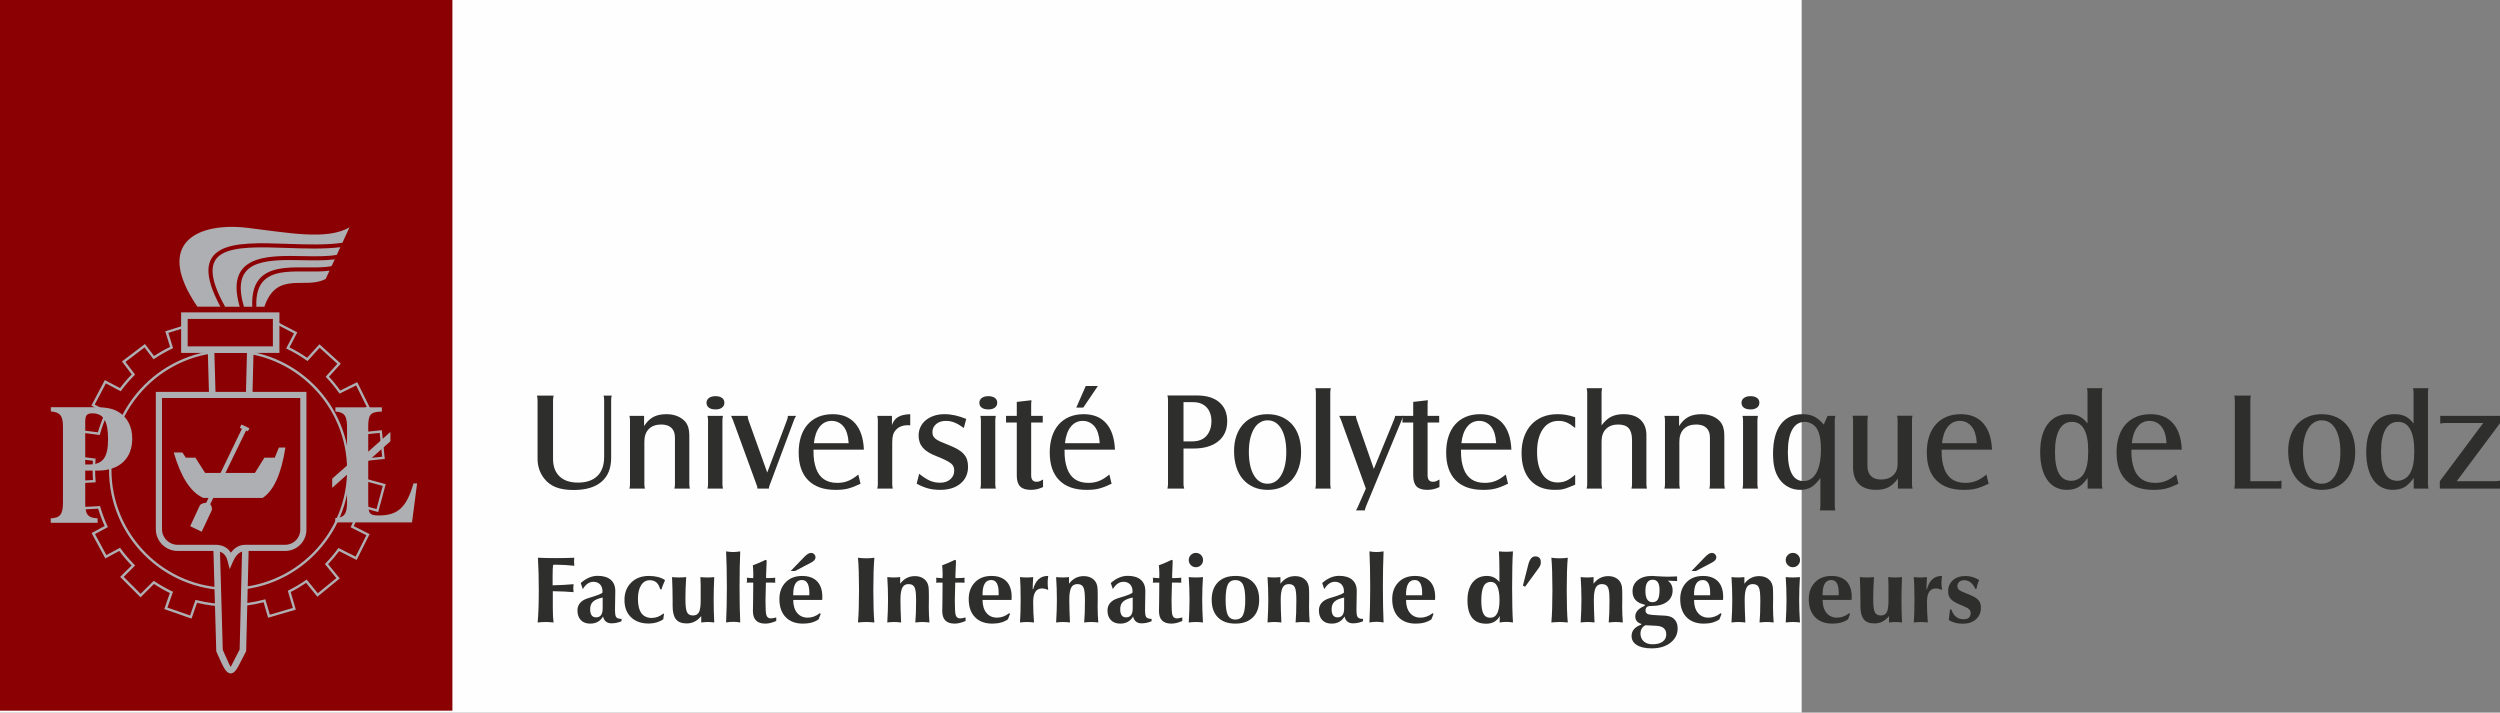 <?xml version="1.0" encoding="UTF-8"?>
<!DOCTYPE svg PUBLIC "-//W3C//DTD SVG 1.1//EN" "http://www.w3.org/Graphics/SVG/1.1/DTD/svg11.dtd">
<!-- Creator: CorelDRAW 2017 -->
<svg xmlns="http://www.w3.org/2000/svg" xml:space="preserve" width="102.064mm" height="29.092mm" version="1.1" style="shape-rendering:geometricPrecision; text-rendering:geometricPrecision; image-rendering:optimizeQuality; fill-rule:evenodd; clip-rule:evenodd"
viewBox="0 0 5224.98 1489.31"
 xmlns:xlink="http://www.w3.org/1999/xlink">
 <rect x="0" y="0" width="5224.98" height="1489.31" fill="#808080" stroke="none"/>
 <defs>
  <style type="text/css">
   <![CDATA[
    .fil0 {fill:#FEFEFE}
    .fil2 {fill:#8B0002}
    .fil5 {fill:#AEAFB3}
    .fil1 {fill:#2E2E2D;fill-rule:nonzero}
    .fil4 {fill:#8B0002;fill-rule:nonzero}
    .fil3 {fill:#AEAFB3;fill-rule:nonzero}
   ]]>
  </style>
 </defs>
 <g id="Warstwa_x0020_1">
  <rect class="fil0" x="0.01" y="0" width="3765.49" height="1489.31"/>
  <path class="fil1" d="M1261.5 826.81c0.39,1.56 0.68,2.96 0.88,4.23 0.19,1.26 0.29,2.97 0.29,5.11l0 118.49c0,17.51 -4.71,30.89 -14.15,40.13 -9.43,9.24 -23.01,13.86 -40.71,13.86 -16.54,0 -29.33,-4.33 -38.38,-12.99 -9.05,-8.66 -13.57,-20.87 -13.57,-36.63l0 -122.86c0,-1.75 0.1,-3.26 0.29,-4.53 0.19,-1.26 0.49,-2.87 0.88,-4.81l-34.72 0c0.78,3.31 1.17,6.42 1.17,9.34l0 122.28c0,7.98 1.17,15.47 3.5,22.47 2.33,7 5.74,13.33 10.21,18.97 6.61,8.51 14.88,14.69 24.81,18.49 9.92,3.84 22.18,5.74 36.77,5.74 25.48,0 44.94,-5.74 58.37,-17.22 13.43,-11.48 20.14,-28.12 20.14,-49.91l0 -120.82c0,-2.14 0.1,-3.79 0.29,-4.96 0.19,-1.17 0.49,-2.63 0.88,-4.38l-16.93 0z"/>
  <path id="1" class="fil1" d="M1315.5 869.13c0.78,3.11 1.17,6.23 1.17,9.34l0 133.37c0,2.14 -0.1,3.79 -0.29,4.96 -0.19,1.17 -0.49,2.63 -0.88,4.38l32.39 0c-0.39,-1.95 -0.68,-3.55 -0.88,-4.82 -0.19,-1.26 -0.29,-2.77 -0.29,-4.52l0 -88.82c0,-11.23 3.07,-20.04 9.25,-26.31 6.17,-6.32 14.84,-9.49 26.02,-9.49 9.29,0 16.34,2.33 21.26,7.01 4.91,4.62 7.39,11.33 7.39,20.09l0 97.52c0,2.14 -0.1,3.84 -0.29,5.1 -0.19,1.26 -0.49,2.68 -0.88,4.23l32.4 0c-0.78,-3.31 -1.17,-6.42 -1.17,-9.34l0 -102.15c0,-12.06 -2.82,-21.5 -8.42,-28.31 -4.47,-5.06 -10.07,-8.95 -16.73,-11.67 -6.71,-2.72 -14.21,-4.09 -22.57,-4.09 -11.04,0 -20.23,1.95 -27.48,5.84 -7.3,3.89 -13.72,10.21 -19.36,18.97l0 -21.3 -30.64 0z"/>
  <path id="2" class="fil1" d="M1495.27 827.98c-5.64,0 -10.17,1.26 -13.57,3.79 -3.4,2.53 -5.11,5.84 -5.11,9.92 0,4.47 1.66,7.93 4.97,10.36 3.31,2.43 7.98,3.64 14.01,3.64 5.64,0 10.12,-1.26 13.42,-3.79 3.31,-2.53 4.96,-5.93 4.96,-10.21 0,-4.28 -1.65,-7.64 -4.96,-10.07 -3.31,-2.43 -7.88,-3.64 -13.71,-3.64zm-16.63 41.15c0.39,1.75 0.68,3.26 0.88,4.52 0.19,1.26 0.29,2.87 0.29,4.82l0 133.37c0,1.95 -0.1,3.55 -0.29,4.81 -0.19,1.26 -0.49,2.77 -0.88,4.53l32.39 0c-0.39,-1.95 -0.68,-3.55 -0.88,-4.82 -0.19,-1.26 -0.29,-2.77 -0.29,-4.52l0 -133.37c0,-1.75 0.1,-3.26 0.29,-4.53 0.19,-1.26 0.49,-2.87 0.88,-4.81l-32.39 0z"/>
  <path id="3" class="fil1" d="M1603.54 987.61l-39.4 -110.02c-0.58,-1.75 -0.97,-3.21 -1.17,-4.38 -0.19,-1.17 -0.29,-2.53 -0.29,-4.09l-34.73 0c1.56,3.31 2.82,6.13 3.79,8.46l49.32 135.12c0.78,1.75 1.26,3.21 1.46,4.38 0.19,1.17 0.39,2.53 0.58,4.09l23.93 0 0 -0.88c0,-1.75 0.68,-4.28 2.04,-7.59l50.49 -135.12c0.58,-1.75 1.21,-3.21 1.89,-4.38 0.68,-1.17 1.51,-2.53 2.48,-4.09l-17.22 0c0,1.36 -0.14,2.63 -0.44,3.79 -0.29,1.17 -0.73,2.72 -1.32,4.67l-41.44 110.02z"/>
  <path id="4" class="fil1" d="M1793.83 991.7c-7.39,6.23 -14.5,10.7 -21.31,13.43 -6.81,2.72 -14.3,4.09 -22.47,4.09 -22.38,0 -37.16,-9.93 -44.36,-29.77 -0.97,-2.92 -1.8,-5.69 -2.48,-8.32 -0.68,-2.63 -1.26,-5.45 -1.75,-8.46 -0.49,-3.02 -0.83,-6.37 -1.02,-10.07 -0.19,-3.7 -0.29,-7.98 -0.29,-12.84l105.36 0c-0.97,-23.93 -7.05,-42.27 -18.24,-55.01 -11.19,-12.75 -26.9,-19.12 -47.13,-19.12 -11.09,0 -21.01,1.85 -29.77,5.54 -8.75,3.7 -16.2,9 -22.33,15.91 -6.13,6.91 -10.8,15.32 -14.01,25.24 -3.21,9.92 -4.82,21.11 -4.82,33.56 0,25.1 6.61,44.36 19.85,57.79 13.23,13.42 32.3,20.13 57.2,20.13 4.87,0 9.44,-0.19 13.72,-0.58 4.28,-0.39 8.46,-1.12 12.55,-2.19 4.09,-1.07 8.22,-2.43 12.4,-4.09 4.18,-1.65 8.71,-3.64 13.57,-5.98l-4.67 -19.26zm-92.81 -65.37c1.56,-14.78 5.6,-26.26 12.11,-34.44 6.52,-8.17 14.93,-12.26 25.24,-12.26 7.39,0 13.91,2.24 19.56,6.71 5.64,4.47 9.73,10.8 12.26,18.97 0.97,3.31 1.7,6.37 2.19,9.19 0.49,2.82 0.92,6.76 1.31,11.82l-72.67 0z"/>
  <path id="5" class="fil1" d="M1833.51 869.13c0.39,1.75 0.69,3.26 0.88,4.52 0.19,1.26 0.29,2.87 0.29,4.82l0 133.37c0,1.75 -0.1,3.26 -0.29,4.52 -0.19,1.26 -0.49,2.87 -0.88,4.82l32.4 0c-0.39,-1.75 -0.68,-3.26 -0.88,-4.53 -0.19,-1.26 -0.29,-2.87 -0.29,-4.81l0 -87.26c0,-6.42 0.58,-11.62 1.75,-15.61 1.17,-3.99 3.21,-7.54 6.13,-10.65 5.84,-6.42 14.1,-9.63 24.8,-9.63l4.96 0.29 0 -23.34c-11.09,0.39 -19.55,2.33 -25.39,5.84 -5.84,3.5 -10.12,9.14 -12.84,16.92l0 -19.26 -30.64 0z"/>
  <path id="6" class="fil1" d="M1915.81 1010.96c8.75,4.67 16.83,7.98 24.22,9.92 7.39,1.95 15.66,2.92 24.81,2.92 17.9,0 32.1,-4.38 42.61,-13.18 10.5,-8.75 15.76,-20.52 15.76,-35.36 0,-5.45 -0.73,-10.36 -2.19,-14.79 -1.46,-4.38 -3.84,-8.36 -7.15,-11.96 -3.31,-3.6 -7.64,-6.91 -12.99,-9.97 -5.35,-3.02 -12.02,-6.08 -19.99,-9.19 -6.61,-2.53 -12.02,-4.77 -16.2,-6.71 -4.18,-1.95 -7.44,-3.89 -9.78,-5.84 -2.33,-1.99 -3.94,-4.03 -4.81,-6.18 -0.88,-2.14 -1.32,-4.67 -1.32,-7.59 0,-6.81 2.63,-12.45 7.88,-16.83 5.25,-4.38 12.07,-6.57 20.43,-6.57 6.03,0 11.92,1.12 17.66,3.4 5.74,2.29 12.31,6.13 19.7,11.48l4.96 -18.97c-8.17,-3.31 -15.95,-5.79 -23.35,-7.44 -7.39,-1.65 -14.78,-2.48 -22.18,-2.48 -7.98,0 -15.28,1.12 -21.89,3.35 -6.61,2.24 -12.31,5.3 -17.07,9.19 -4.77,3.89 -8.46,8.61 -11.09,14.15 -2.63,5.54 -3.94,11.63 -3.94,18.24 0,9.92 2.92,18.29 8.76,25.1 5.84,6.81 15.37,12.74 28.6,17.8 7.79,3.11 14.06,5.84 18.82,8.17 4.77,2.33 8.51,4.57 11.24,6.72 2.72,2.14 4.57,4.42 5.54,6.85 0.97,2.43 1.46,5.21 1.46,8.32 0,7.39 -2.72,13.47 -8.17,18.24 -5.45,4.77 -12.55,7.15 -21.3,7.15 -7.79,0 -14.89,-1.41 -21.31,-4.23 -6.42,-2.82 -13.91,-7.64 -22.47,-14.45l-5.25 20.72z"/>
  <path id="7" class="fil1" d="M2065.53 827.98c-5.64,0 -10.17,1.26 -13.57,3.79 -3.4,2.53 -5.11,5.84 -5.11,9.92 0,4.47 1.66,7.93 4.97,10.36 3.31,2.43 7.98,3.64 14.01,3.64 5.64,0 10.12,-1.26 13.42,-3.79 3.31,-2.53 4.96,-5.93 4.96,-10.21 0,-4.28 -1.65,-7.64 -4.96,-10.07 -3.31,-2.43 -7.88,-3.64 -13.71,-3.64zm-16.63 41.15c0.39,1.75 0.68,3.26 0.88,4.52 0.19,1.26 0.29,2.87 0.29,4.82l0 133.37c0,1.95 -0.1,3.55 -0.29,4.81 -0.19,1.26 -0.49,2.77 -0.88,4.53l32.39 0c-0.39,-1.95 -0.68,-3.55 -0.88,-4.82 -0.19,-1.26 -0.29,-2.77 -0.29,-4.52l0 -133.37c0,-1.75 0.1,-3.26 0.29,-4.53 0.19,-1.26 0.49,-2.87 0.88,-4.81l-32.39 0z"/>
  <path id="8" class="fil1" d="M2125.07 883.13l0 110.9c0,10.32 2.33,17.85 7,22.62 4.67,4.77 12.06,7.15 22.18,7.15 4.48,0 8.71,-0.44 12.7,-1.31 3.99,-0.88 8.32,-2.39 12.99,-4.53l0 -15.76c-3.84,2.09 -6.52,3.36 -8.07,3.9 -1.56,0.53 -3.36,0.78 -5.5,0.78 -7.49,0 -11.24,-4.48 -11.24,-13.47l0 -110.27 24.22 0 0 -14.01 -24.22 0 0 -21.6c0,-0.97 0,-2.04 0,-3.21 0,-1.17 0.19,-3.79 0.58,-7.88l-30.64 3.5 0 29.19 -22.47 0 0 14.01 22.47 0z"/>
  <path id="9" class="fil1" d="M2318.56 991.7c-7.39,6.23 -14.5,10.7 -21.31,13.43 -6.81,2.72 -14.3,4.09 -22.47,4.09 -22.38,0 -37.16,-9.93 -44.36,-29.77 -0.97,-2.92 -1.8,-5.69 -2.48,-8.32 -0.68,-2.63 -1.26,-5.45 -1.75,-8.46 -0.49,-3.02 -0.83,-6.37 -1.02,-10.07 -0.19,-3.7 -0.29,-7.98 -0.29,-12.84l105.36 0c-0.97,-23.93 -7.05,-42.27 -18.24,-55.01 -11.19,-12.75 -26.9,-19.12 -47.13,-19.12 -11.09,0 -21.01,1.85 -29.77,5.54 -8.75,3.7 -16.2,9 -22.33,15.91 -6.13,6.91 -10.8,15.32 -14.01,25.24 -3.21,9.92 -4.82,21.11 -4.82,33.56 0,25.1 6.61,44.36 19.85,57.79 13.23,13.42 32.3,20.13 57.2,20.13 4.87,0 9.44,-0.19 13.72,-0.58 4.28,-0.39 8.46,-1.12 12.55,-2.19 4.09,-1.07 8.22,-2.43 12.4,-4.09 4.18,-1.65 8.71,-3.64 13.57,-5.98l-4.67 -19.26zm-92.81 -65.37c1.56,-14.78 5.6,-26.26 12.11,-34.44 6.52,-8.17 14.93,-12.26 25.24,-12.26 7.39,0 13.91,2.24 19.56,6.71 5.64,4.47 9.73,10.8 12.26,18.97 0.97,3.31 1.7,6.37 2.19,9.19 0.49,2.82 0.92,6.76 1.31,11.82l-72.67 0zm23.64 -74.42l14.59 0 30.64 -45.23 -25.39 0 -19.84 45.23z"/>
  <path id="10" class="fil1" d="M2473.52 937.42l20.72 0c22.18,0 39.5,-5.06 51.95,-15.18 12.46,-10.12 18.68,-24.12 18.68,-42.02 0,-16.92 -5.54,-30.11 -16.63,-39.54 -11.09,-9.44 -26.56,-14.15 -46.41,-14.15l-61.87 0c0.78,3.31 1.17,6.42 1.17,9.34l0 175.98c0,2.53 -0.39,5.64 -1.17,9.34l35.02 0c-0.58,-2.14 -0.98,-3.84 -1.17,-5.11 -0.19,-1.26 -0.29,-2.67 -0.29,-4.23l0 -74.42zm0 -14.89l0 -82.01 20.14 0c11.87,0 21.21,3.55 28.02,10.7 6.81,7.11 10.21,16.93 10.21,29.43 0,8.22 -1.6,15.52 -4.82,21.98 -3.21,6.42 -7.63,11.29 -13.27,14.64 -5.84,3.5 -13.43,5.25 -22.77,5.25l-17.51 0z"/>
  <path id="11" class="fil1" d="M2649.21 865.63c-10.5,0 -20.09,1.8 -28.74,5.4 -8.66,3.6 -16.05,8.76 -22.18,15.47 -6.13,6.71 -10.84,14.78 -14.15,24.22 -3.31,9.44 -4.96,20 -4.96,31.67 0,12.64 1.61,23.98 4.82,34 3.21,10.02 7.88,18.53 14.01,25.54 6.13,7.01 13.53,12.4 22.18,16.2 8.66,3.8 18.43,5.69 29.33,5.69 10.7,0 20.33,-1.85 28.89,-5.54 8.56,-3.7 15.85,-8.95 21.89,-15.76 6.03,-6.81 10.7,-15.08 14.01,-24.8 3.31,-9.73 4.96,-20.63 4.96,-32.69 0,-12.26 -1.6,-23.3 -4.81,-33.12 -3.21,-9.83 -7.88,-18.14 -14.01,-24.96 -6.13,-6.81 -13.52,-12.06 -22.18,-15.76 -8.66,-3.7 -18.34,-5.54 -29.04,-5.54zm0 12.84c12.16,0 21.7,5.89 28.65,17.71 6.95,11.82 10.45,28.01 10.45,48.54 0,20.33 -3.55,36.48 -10.6,48.4 -7.05,11.92 -16.54,17.85 -28.5,17.85 -12.16,0 -21.69,-5.93 -28.65,-17.85 -6.96,-11.92 -10.46,-28.26 -10.46,-48.98 0,-10.07 0.93,-19.12 2.77,-27.19 1.89,-8.03 4.47,-14.89 7.83,-20.63 3.31,-5.69 7.44,-10.12 12.36,-13.18 4.86,-3.11 10.26,-4.67 16.15,-4.67z"/>
  <path id="12" class="fil1" d="M2749.01 811.34c0.39,1.75 0.69,3.26 0.88,4.53 0.19,1.26 0.29,2.87 0.29,4.82l0 191.16c0,3.11 -0.39,6.23 -1.17,9.34l32.4 0c-0.39,-1.95 -0.68,-3.55 -0.88,-4.82 -0.19,-1.26 -0.29,-2.77 -0.29,-4.52l0 -191.16c0,-1.95 0.1,-3.55 0.29,-4.82 0.19,-1.26 0.49,-2.77 0.88,-4.53l-32.4 0z"/>
  <path id="13" class="fil1" d="M2854.66 1021.18l-16.34 37.06c-0.39,1.17 -0.97,2.43 -1.75,3.79 -0.78,1.36 -1.65,2.92 -2.63,4.67l18.38 0c0.39,-1.56 0.78,-2.96 1.17,-4.23 0.39,-1.26 0.88,-2.68 1.46,-4.23l74.71 -180.65c0.58,-1.56 1.17,-2.97 1.76,-4.23 0.58,-1.26 1.36,-2.67 2.33,-4.23l-17.8 0c-0.39,1.56 -0.73,2.92 -1.02,4.09 -0.29,1.17 -0.83,2.63 -1.61,4.38l-42.02 102.44 -35.6 -102.44c-0.78,-1.95 -1.46,-4.77 -2.04,-8.46l-34.73 0c1.56,3.31 2.82,6.13 3.79,8.46l51.95 143.59z"/>
  <path id="14" class="fil1" d="M2953.6 883.13l0 110.9c0,10.32 2.33,17.85 7,22.62 4.67,4.77 12.06,7.15 22.18,7.15 4.48,0 8.71,-0.44 12.7,-1.31 3.99,-0.88 8.32,-2.39 12.99,-4.53l0 -15.76c-3.84,2.09 -6.52,3.36 -8.07,3.9 -1.56,0.53 -3.36,0.78 -5.5,0.78 -7.49,0 -11.24,-4.48 -11.24,-13.47l0 -110.27 24.22 0 0 -14.01 -24.22 0 0 -21.6c0,-0.97 0,-2.04 0,-3.21 0,-1.17 0.19,-3.79 0.58,-7.88l-30.64 3.5 0 29.19 -22.47 0 0 14.01 22.47 0z"/>
  <path id="15" class="fil1" d="M3147.09 991.7c-7.39,6.23 -14.5,10.7 -21.31,13.43 -6.81,2.72 -14.3,4.09 -22.47,4.09 -22.38,0 -37.16,-9.93 -44.36,-29.77 -0.97,-2.92 -1.8,-5.69 -2.48,-8.32 -0.68,-2.63 -1.26,-5.45 -1.75,-8.46 -0.49,-3.02 -0.83,-6.37 -1.02,-10.07 -0.19,-3.7 -0.29,-7.98 -0.29,-12.84l105.36 0c-0.97,-23.93 -7.05,-42.27 -18.24,-55.01 -11.19,-12.75 -26.9,-19.12 -47.13,-19.12 -11.09,0 -21.01,1.85 -29.77,5.54 -8.75,3.7 -16.2,9 -22.33,15.91 -6.13,6.91 -10.8,15.32 -14.01,25.24 -3.21,9.92 -4.82,21.11 -4.82,33.56 0,25.1 6.61,44.36 19.85,57.79 13.23,13.42 32.3,20.13 57.2,20.13 4.87,0 9.44,-0.19 13.72,-0.58 4.28,-0.39 8.46,-1.12 12.55,-2.19 4.09,-1.07 8.22,-2.43 12.4,-4.09 4.18,-1.65 8.71,-3.64 13.57,-5.98l-4.67 -19.26zm-92.81 -65.37c1.56,-14.78 5.6,-26.26 12.11,-34.44 6.52,-8.17 14.93,-12.26 25.24,-12.26 7.39,0 13.91,2.24 19.56,6.71 5.64,4.47 9.73,10.8 12.26,18.97 0.97,3.31 1.7,6.37 2.19,9.19 0.49,2.82 0.92,6.76 1.31,11.82l-72.67 0z"/>
  <path id="16" class="fil1" d="M3292.13 991.99c-6.81,6.03 -12.94,10.26 -18.38,12.7 -5.45,2.43 -11.48,3.65 -18.1,3.65 -13.62,0 -24.22,-5.6 -31.81,-16.83 -7.59,-11.19 -11.39,-26.85 -11.39,-46.94 0,-20.09 3.99,-35.94 11.97,-47.52 7.98,-11.63 18.97,-17.42 32.97,-17.42 3.12,0 5.98,0.25 8.61,0.73 2.63,0.49 5.25,1.31 7.88,2.38 2.63,1.12 5.4,2.58 8.32,4.47 2.92,1.9 6.23,4.33 9.92,7.3l0 -22.47c-7,-2.33 -13.33,-3.99 -18.97,-4.96 -5.64,-0.97 -11.57,-1.46 -17.8,-1.46 -11.67,0 -22.13,1.89 -31.37,5.69 -9.24,3.79 -17.12,9.19 -23.59,16.2 -6.47,7.01 -11.48,15.52 -15.03,25.54 -3.55,10.02 -5.3,21.26 -5.3,33.71 0,24.32 6.08,43.24 18.24,56.76 12.16,13.52 29.14,20.28 50.93,20.28 3.89,0 7.25,-0.1 10.07,-0.29 2.82,-0.19 5.74,-0.68 8.75,-1.46 3.02,-0.78 6.37,-1.9 10.07,-3.36 3.7,-1.46 8.36,-3.35 14.01,-5.69l0 -21.01z"/>
  <path id="17" class="fil1" d="M3348.46 1021.18c-0.39,-1.95 -0.68,-3.55 -0.88,-4.82 -0.19,-1.26 -0.29,-2.77 -0.29,-4.52l0 -89.4c0,-11.04 3.07,-19.7 9.25,-25.87 6.17,-6.23 14.69,-9.34 25.44,-9.34 10.07,0 17.36,2.58 21.98,7.74 4.62,5.11 6.96,13.33 6.96,24.61l0 92.27c0,1.95 -0.1,3.55 -0.29,4.81 -0.19,1.26 -0.49,2.77 -0.88,4.53l32.4 0c-0.39,-1.95 -0.68,-3.55 -0.88,-4.82 -0.19,-1.26 -0.29,-2.77 -0.29,-4.52l0 -102.15c0,-14.01 -4.18,-24.85 -12.5,-32.54 -8.36,-7.69 -20.19,-11.53 -35.51,-11.53 -10.07,0 -18.68,1.8 -25.73,5.4 -7.1,3.6 -13.71,9.58 -19.94,17.95l0 -68.29c0,-1.95 0.1,-3.55 0.29,-4.82 0.19,-1.26 0.49,-2.77 0.88,-4.53l-32.4 0c0.39,1.75 0.69,3.21 0.88,4.38 0.19,1.17 0.29,2.82 0.29,4.97l0 191.16c0,3.11 -0.39,6.23 -1.17,9.34l32.4 0z"/>
  <path id="18" class="fil1" d="M3478.62 869.13c0.78,3.11 1.17,6.23 1.17,9.34l0 133.37c0,2.14 -0.1,3.79 -0.29,4.96 -0.19,1.17 -0.49,2.63 -0.88,4.38l32.39 0c-0.39,-1.95 -0.68,-3.55 -0.88,-4.82 -0.19,-1.26 -0.29,-2.77 -0.29,-4.52l0 -88.82c0,-11.23 3.07,-20.04 9.25,-26.31 6.17,-6.32 14.84,-9.49 26.02,-9.49 9.29,0 16.34,2.33 21.26,7.01 4.91,4.62 7.39,11.33 7.39,20.09l0 97.52c0,2.14 -0.1,3.84 -0.29,5.1 -0.19,1.26 -0.49,2.68 -0.88,4.23l32.4 0c-0.78,-3.31 -1.17,-6.42 -1.17,-9.34l0 -102.15c0,-12.06 -2.82,-21.5 -8.42,-28.31 -4.47,-5.06 -10.07,-8.95 -16.73,-11.67 -6.71,-2.72 -14.21,-4.09 -22.57,-4.09 -11.04,0 -20.23,1.95 -27.48,5.84 -7.3,3.89 -13.72,10.21 -19.36,18.97l0 -21.3 -30.64 0z"/>
  <path id="19" class="fil1" d="M3658.39 827.98c-5.64,0 -10.17,1.26 -13.57,3.79 -3.4,2.53 -5.11,5.84 -5.11,9.92 0,4.47 1.66,7.93 4.97,10.36 3.31,2.43 7.98,3.64 14.01,3.64 5.64,0 10.12,-1.26 13.42,-3.79 3.31,-2.53 4.96,-5.93 4.96,-10.21 0,-4.28 -1.65,-7.64 -4.96,-10.07 -3.31,-2.43 -7.88,-3.64 -13.71,-3.64zm-16.63 41.15c0.39,1.75 0.68,3.26 0.88,4.52 0.19,1.26 0.29,2.87 0.29,4.82l0 133.37c0,1.95 -0.1,3.55 -0.29,4.81 -0.19,1.26 -0.49,2.77 -0.88,4.53l32.39 0c-0.39,-1.95 -0.68,-3.55 -0.88,-4.82 -0.19,-1.26 -0.29,-2.77 -0.29,-4.52l0 -133.37c0,-1.75 0.1,-3.26 0.29,-4.53 0.19,-1.26 0.49,-2.87 0.88,-4.81l-32.39 0z"/>
  <path id="20" class="fil1" d="M3804.6 1057.36c0,1.95 -0.1,3.55 -0.29,4.82 -0.19,1.26 -0.49,2.77 -0.88,4.52l32.4 0c-0.39,-1.95 -0.68,-3.55 -0.88,-4.81 -0.19,-1.26 -0.29,-2.77 -0.29,-4.53l0 -178.9c0,-2.14 0.1,-3.79 0.29,-4.96 0.19,-1.17 0.49,-2.63 0.88,-4.38l-16.2 0 -7.98 18.09c-6.76,-7.78 -13.47,-13.33 -20.09,-16.63 -6.57,-3.31 -14.64,-4.96 -24.17,-4.96 -19.8,0 -35.02,7.1 -45.73,21.3 -10.65,14.21 -16,34.63 -16,61.29 0,12.06 1.07,22.33 3.21,30.79 2.14,8.47 5.6,16.1 10.46,22.91 5.06,7.01 11.28,12.4 18.78,16.2 7.49,3.8 15.56,5.69 24.32,5.69 8.9,0 16.49,-1.8 22.67,-5.4 6.23,-3.6 12.7,-10.06 19.5,-19.41l0 58.37zm-32.4 -175.69c4.43,0 8.85,1.17 13.33,3.5 4.42,2.33 7.98,5.35 10.7,9.05 6.37,9.34 9.53,24.22 9.53,44.65 0,21.2 -3.16,37.6 -9.53,49.18 -6.37,11.57 -15.37,17.36 -26.95,17.36 -10.8,0 -18.92,-5.11 -24.42,-15.32 -5.49,-10.22 -8.27,-25.15 -8.27,-44.8 0,-20.63 3.02,-36.38 9.1,-47.28 6.08,-10.9 14.93,-16.35 26.51,-16.35z"/>
  <path id="21" class="fil1" d="M3966.57 1021.13l30.64 0c-0.78,-3.35 -1.17,-6.52 -1.17,-9.43l0 -133.52c0,-2.14 0.1,-3.84 0.29,-5.11 0.19,-1.26 0.49,-2.67 0.88,-4.23l-32.4 0c0.39,1.75 0.68,3.26 0.88,4.52 0.19,1.26 0.29,2.87 0.29,4.82l0 91.93c0,9.73 -3.11,17.51 -9.39,23.34 -6.27,5.84 -14.59,8.75 -25,8.75 -9.29,0 -16.35,-2.43 -21.26,-7.3 -4.91,-4.86 -7.4,-11.96 -7.4,-21.3l0 -95.43c0,-1.95 0.1,-3.55 0.29,-4.82 0.19,-1.26 0.49,-2.77 0.88,-4.52l-32.39 0c0.78,3.11 1.17,6.23 1.17,9.34l0 98.64c0,15.17 4.13,26.8 12.35,34.87 8.27,8.07 20.23,12.11 35.94,12.11 10.26,0 18.82,-1.8 25.59,-5.35 6.81,-3.55 13.38,-9.63 19.8,-18.29l0 20.96z"/>
  <path id="22" class="fil1" d="M4151.6 991.7c-7.39,6.23 -14.5,10.7 -21.31,13.43 -6.81,2.72 -14.3,4.09 -22.47,4.09 -22.38,0 -37.16,-9.93 -44.36,-29.77 -0.97,-2.92 -1.8,-5.69 -2.48,-8.32 -0.68,-2.63 -1.26,-5.45 -1.75,-8.46 -0.49,-3.02 -0.83,-6.37 -1.02,-10.07 -0.19,-3.7 -0.29,-7.98 -0.29,-12.84l105.36 0c-0.97,-23.93 -7.05,-42.27 -18.24,-55.01 -11.19,-12.75 -26.9,-19.12 -47.13,-19.12 -11.09,0 -21.01,1.85 -29.77,5.54 -8.75,3.7 -16.2,9 -22.33,15.91 -6.13,6.91 -10.8,15.32 -14.01,25.24 -3.21,9.92 -4.82,21.11 -4.82,33.56 0,25.1 6.61,44.36 19.85,57.79 13.23,13.42 32.3,20.13 57.2,20.13 4.87,0 9.44,-0.19 13.72,-0.58 4.28,-0.39 8.46,-1.12 12.55,-2.19 4.09,-1.07 8.22,-2.43 12.4,-4.09 4.18,-1.65 8.71,-3.64 13.57,-5.98l-4.67 -19.26zm-92.81 -65.37c1.56,-14.78 5.6,-26.26 12.11,-34.44 6.52,-8.17 14.93,-12.26 25.24,-12.26 7.39,0 13.91,2.24 19.56,6.71 5.64,4.47 9.73,10.8 12.26,18.97 0.97,3.31 1.7,6.37 2.19,9.19 0.49,2.82 0.92,6.76 1.31,11.82l-72.67 0z"/>
  <path id="23" class="fil1" d="M4363.18 1021.18l30.94 0c-0.39,-1.95 -0.68,-3.55 -0.88,-4.82 -0.19,-1.26 -0.29,-2.77 -0.29,-4.52l0 -191.16c0,-3.12 0.39,-6.23 1.17,-9.34l-32.4 0c0.39,1.75 0.68,3.26 0.88,4.53 0.19,1.26 0.29,2.87 0.29,4.82l0 64.49c-5.06,-6.81 -10.65,-11.77 -16.88,-14.88 -6.23,-3.11 -13.86,-4.67 -23.01,-4.67 -18.58,0 -33.12,7 -43.48,21.01 -10.36,14.01 -15.57,33.46 -15.57,58.37 0,12.26 1.26,23.25 3.79,32.98 2.53,9.73 6.13,17.99 10.9,24.8 4.77,6.81 10.56,12.02 17.46,15.61 6.91,3.6 14.59,5.4 23.15,5.4 9.88,0 18.05,-1.85 24.42,-5.54 6.42,-3.7 12.89,-10.12 19.5,-19.26l0 22.18zm-32.69 -139.5c11.09,0 19.5,5.11 25.24,15.32 5.74,10.21 8.61,25.34 8.61,45.38 0,10.89 -0.68,19.99 -2.04,27.29 -1.36,7.3 -3.6,13.77 -6.71,19.41 -2.72,4.86 -6.47,8.71 -11.24,11.53 -4.77,2.82 -9.97,4.23 -15.61,4.23 -22.57,0 -33.85,-20.04 -33.85,-60.12 0,-20.43 3.02,-36.05 9.05,-46.84 6.04,-10.8 14.89,-16.2 26.56,-16.2z"/>
  <path id="24" class="fil1" d="M4548.21 991.7c-7.39,6.23 -14.5,10.7 -21.31,13.43 -6.81,2.72 -14.3,4.09 -22.47,4.09 -22.38,0 -37.16,-9.93 -44.36,-29.77 -0.97,-2.92 -1.8,-5.69 -2.48,-8.32 -0.68,-2.63 -1.26,-5.45 -1.75,-8.46 -0.49,-3.02 -0.83,-6.37 -1.02,-10.07 -0.19,-3.7 -0.29,-7.98 -0.29,-12.84l105.36 0c-0.97,-23.93 -7.05,-42.27 -18.24,-55.01 -11.19,-12.75 -26.9,-19.12 -47.13,-19.12 -11.09,0 -21.01,1.85 -29.77,5.54 -8.75,3.7 -16.2,9 -22.33,15.91 -6.13,6.91 -10.8,15.32 -14.01,25.24 -3.21,9.92 -4.82,21.11 -4.82,33.56 0,25.1 6.61,44.36 19.85,57.79 13.23,13.42 32.3,20.13 57.2,20.13 4.87,0 9.44,-0.19 13.72,-0.58 4.28,-0.39 8.46,-1.12 12.55,-2.19 4.09,-1.07 8.22,-2.43 12.4,-4.09 4.18,-1.65 8.71,-3.64 13.57,-5.98l-4.67 -19.26zm-92.81 -65.37c1.56,-14.78 5.6,-26.26 12.11,-34.44 6.52,-8.17 14.93,-12.26 25.24,-12.26 7.39,0 13.91,2.24 19.56,6.71 5.64,4.47 9.73,10.8 12.26,18.97 0.97,3.31 1.7,6.37 2.19,9.19 0.49,2.82 0.92,6.76 1.31,11.82l-72.67 0z"/>
  <path id="25" class="fil1" d="M4768.25 1021.18l0 -16.92c-1.75,0.58 -3.16,0.97 -4.23,1.17 -1.07,0.19 -2.97,0.29 -5.69,0.29l-55.16 0 0 -169.56c0,-3.11 0.39,-6.23 1.17,-9.34l-34.73 0c0.39,2.14 0.68,3.84 0.88,5.1 0.19,1.26 0.29,2.68 0.29,4.23l0 176.13c0,2.68 -0.39,5.64 -1.17,8.9l98.64 0z"/>
  <path id="26" class="fil1" d="M4852.3 865.63c-10.5,0 -20.09,1.8 -28.74,5.4 -8.66,3.6 -16.05,8.76 -22.18,15.47 -6.13,6.71 -10.84,14.78 -14.15,24.22 -3.31,9.44 -4.96,20 -4.96,31.67 0,12.64 1.61,23.98 4.82,34 3.21,10.02 7.88,18.53 14.01,25.54 6.13,7.01 13.53,12.4 22.18,16.2 8.66,3.8 18.43,5.69 29.33,5.69 10.7,0 20.33,-1.85 28.89,-5.54 8.56,-3.7 15.85,-8.95 21.89,-15.76 6.03,-6.81 10.7,-15.08 14.01,-24.8 3.31,-9.73 4.96,-20.63 4.96,-32.69 0,-12.26 -1.6,-23.3 -4.81,-33.12 -3.21,-9.83 -7.88,-18.14 -14.01,-24.96 -6.13,-6.81 -13.52,-12.06 -22.18,-15.76 -8.66,-3.7 -18.34,-5.54 -29.04,-5.54zm0 12.84c12.16,0 21.7,5.89 28.65,17.71 6.95,11.82 10.45,28.01 10.45,48.54 0,20.33 -3.55,36.48 -10.6,48.4 -7.05,11.92 -16.54,17.85 -28.5,17.85 -12.16,0 -21.69,-5.93 -28.65,-17.85 -6.96,-11.92 -10.46,-28.26 -10.46,-48.98 0,-10.07 0.93,-19.12 2.77,-27.19 1.89,-8.03 4.47,-14.89 7.83,-20.63 3.31,-5.69 7.44,-10.12 12.36,-13.18 4.86,-3.11 10.26,-4.67 16.15,-4.67z"/>
  <path id="27" class="fil1" d="M5044.62 1021.18l30.94 0c-0.39,-1.95 -0.68,-3.55 -0.88,-4.82 -0.19,-1.26 -0.29,-2.77 -0.29,-4.52l0 -191.16c0,-3.12 0.39,-6.23 1.17,-9.34l-32.4 0c0.39,1.75 0.68,3.26 0.88,4.53 0.19,1.26 0.29,2.87 0.29,4.82l0 64.49c-5.06,-6.81 -10.65,-11.77 -16.88,-14.88 -6.23,-3.11 -13.86,-4.67 -23.01,-4.67 -18.58,0 -33.12,7 -43.48,21.01 -10.36,14.01 -15.57,33.46 -15.57,58.37 0,12.26 1.26,23.25 3.79,32.98 2.53,9.73 6.13,17.99 10.9,24.8 4.77,6.81 10.56,12.02 17.46,15.61 6.91,3.6 14.59,5.4 23.15,5.4 9.88,0 18.05,-1.85 24.42,-5.54 6.42,-3.7 12.89,-10.12 19.5,-19.26l0 22.18zm-32.69 -139.5c11.09,0 19.5,5.11 25.24,15.32 5.74,10.21 8.61,25.34 8.61,45.38 0,10.89 -0.68,19.99 -2.04,27.29 -1.36,7.3 -3.6,13.77 -6.71,19.41 -2.72,4.86 -6.47,8.71 -11.24,11.53 -4.77,2.82 -9.97,4.23 -15.61,4.23 -22.57,0 -33.85,-20.04 -33.85,-60.12 0,-20.43 3.02,-36.05 9.05,-46.84 6.04,-10.8 14.89,-16.2 26.56,-16.2z"/>
  <path id="28" class="fil1" d="M5099.2 1021.18l125.79 0 0 -16.63c-2.33,0.39 -4.23,0.68 -5.69,0.88 -1.46,0.19 -3.26,0.29 -5.4,0.29l-79.38 0 90.47 -121.16 0 -15.42 -124.91 0 0 16.05c2.53,-0.39 4.57,-0.68 6.13,-0.88 1.56,-0.19 3.4,-0.29 5.54,-0.29l78.22 0 -90.77 121.7 0 15.47z"/>
  <g id="_2418494709104">
   <rect class="fil2" x="-0" y="-0" width="945.52" height="1485.29"/>
   <path class="fil3" d="M479.19 696.71c12.07,0 23.96,0.75 35.65,2.22 11.22,1.41 22.23,3.47 33,6.14l18.72 -35.99 1.19 -2.28 2.28 1.18 49.01 25.44 2.3 1.19 -1.19 2.28 -15.16 29.11c6.36,3.14 12.58,6.51 18.65,10.09 6.26,3.69 12.34,7.6 18.23,11.7l24.01 -26.43 1.73 -1.9 1.91 1.73 40.87 37.11 1.9 1.73 -1.74 1.91 -23.04 25.36c4.21,4.5 8.3,9.15 12.24,13.96 4,4.86 7.82,9.83 11.46,14.9l33.07 -16.37 2.3 -1.14 1.15 2.31 24.5 49.49 1.14 2.3 -2.31 1.14 -29.96 14.81c2.48,5.68 4.76,11.41 6.84,17.17 2.09,5.8 4.01,11.73 5.75,17.79l41.77 -4.3 2.56 -0.27 0.26 2.56 5.69 54.94 0.27 2.56 -2.56 0.26 -37.56 3.86c0.17,2.7 0.32,5.48 0.43,8.32 0.13,3.52 0.2,7.09 0.2,10.69 0,3.45 -0.07,6.85 -0.19,10.2 -0.1,2.73 -0.24,5.4 -0.4,8l39.51 10.7 2.49 0.68 -0.67 2.48 -14.41 53.32 -0.68 2.5 -2.48 -0.67 -34.04 -9.23c-1.92,6.73 -4.08,13.37 -6.48,19.91 -2.42,6.59 -5.08,13.08 -7.97,19.45l30.8 15.51 2.29 1.16 -1.16 2.3 -24.81 49.35 -1.16 2.3 -2.3 -1.16 -34.33 -17.3c-3.56,4.81 -7.26,9.5 -11.11,14.07 -3.77,4.48 -7.73,8.9 -11.87,13.25l22.7 27.91 1.62 1.99 -2 1.62 -42.82 34.88 -2 1.62 -1.62 -2 -21.89 -26.92c-5.12,3.5 -10.38,6.84 -15.76,10.03 -5.37,3.18 -10.87,6.2 -16.49,9.04l10.05 34.36 0.72 2.46 -2.47 0.73 -53.01 15.51 -2.46 0.72 -0.72 -2.47 -8.73 -29.88c-11.17,2.91 -22.61,5.16 -34.3,6.71 -12.3,1.63 -24.8,2.47 -37.44,2.47 -11.88,0 -23.6,-0.73 -35.11,-2.16 -10.93,-1.35 -21.68,-3.33 -32.21,-5.89l-10.66 30.59 -0.85 2.43 -2.43 -0.84 -52.16 -18.17 -2.43 -0.84 0.84 -2.43 10.88 -31.17c-5.72,-2.78 -11.34,-5.74 -16.85,-8.89 -5.6,-3.19 -11.05,-6.54 -16.35,-10.06l-26.27 26.15 -1.82 1.81 -1.82 -1.82 -38.97 -39.12 -1.82 -1.82 1.83 -1.81 22.16 -22.03c-4.64,-4.75 -9.09,-9.61 -13.33,-14.58 -4.33,-5.08 -8.5,-10.35 -12.51,-15.78l-26.87 14.5 -2.26 1.22 -1.23 -2.27 -26.27 -48.56 -1.22 -2.26 2.27 -1.22 25.03 -13.5c-2.62,-5.8 -5.06,-11.73 -7.31,-17.78 -2.29,-6.13 -4.36,-12.31 -6.2,-18.52l-36.74 1.99 -2.56 0.14 -0.14 -2.58 -3.04 -55.12 -0.14 -2.59 2.59 -0.14 29.13 -1.56c-0.21,-2.95 -0.38,-5.97 -0.52,-9.07 -0.16,-3.89 -0.25,-7.82 -0.25,-11.82 0,-3.63 0.07,-7.23 0.2,-10.78 0.11,-2.92 0.26,-5.76 0.45,-8.54l-26.33 -3.34 -2.54 -0.32 0.32 -2.55 6.91 -54.78 0.32 -2.55 2.55 0.33 29.23 3.73c2.01,-6.99 4.3,-13.88 6.82,-20.66 2.53,-6.77 5.3,-13.4 8.29,-19.88l-26.55 -14.03 -2.28 -1.2 1.2 -2.27 25.75 -48.85 1.2 -2.28 2.27 1.2 29.45 15.57c3.79,-5.05 7.75,-9.96 11.85,-14.73 4.1,-4.77 8.36,-9.4 12.77,-13.89l-18.95 -25.01 -1.56 -2.05 2.05 -1.56 43.96 -33.4 2.05 -1.56 1.56 2.07 17.46 23.06c5.3,-3.51 10.76,-6.87 16.36,-10.06 5.6,-3.19 11.31,-6.2 17.13,-9l-9.33 -30.18 -0.76 -2.45 2.46 -0.76 52.73 -16.36 2.45 -0.76 0.76 2.47 8.55 27.71c10.43,-2.51 21.06,-4.45 31.87,-5.77 11.44,-1.4 23.09,-2.12 34.89,-2.12zm35.02 7.34c-11.47,-1.44 -23.16,-2.19 -35.02,-2.19 -11.61,0 -23.04,0.71 -34.27,2.09 -11.44,1.4 -22.66,3.5 -33.61,6.24l-2.37 0.59 -0.72 -2.33 -8.51 -27.57 -47.81 14.84 9.23 29.84 0.66 2.13 -2.02 0.95c-6.41,3.04 -12.68,6.3 -18.8,9.79 -6.13,3.49 -12.15,7.23 -18.05,11.21l-2.02 1.37 -1.47 -1.95 -17.36 -22.93 -39.86 30.29 18.74 24.73 1.35 1.78 -1.58 1.59c-4.88,4.89 -9.58,9.97 -14.08,15.21 -4.52,5.25 -8.84,10.66 -12.95,16.21l-1.32 1.78 -1.95 -1.03 -29.11 -15.4 -23.34 44.3 26.45 13.97 2.18 1.15 -1.05 2.22c-3.36,7.11 -6.42,14.35 -9.17,21.71 -2.73,7.3 -5.17,14.76 -7.29,22.37l-0.6 2.14 -2.2 -0.28 -28.87 -3.69 -6.27 49.68 26.22 3.33 2.44 0.31 -0.18 2.43c-0.28,3.67 -0.49,7.26 -0.62,10.77 -0.13,3.55 -0.2,7.09 -0.2,10.6 0,3.86 0.08,7.74 0.25,11.62 0.16,3.75 0.4,7.58 0.72,11.5l0.22 2.64 -2.66 0.14 -29.2 1.57 2.75 49.97 36.2 -1.97 2.04 -0.11 0.57 1.99c1.98,6.88 4.2,13.59 6.63,20.12 2.47,6.62 5.2,13.17 8.18,19.62l1.01 2.2 -2.13 1.15 -24.89 13.42 23.82 44.03 26.58 -14.35 1.98 -1.07 1.33 1.82c4.28,5.9 8.82,11.67 13.6,17.28 4.79,5.62 9.74,11.01 14.85,16.14l1.81 1.82 -1.82 1.82 -22.15 22.02 35.34 35.47 25.95 -25.82 1.5 -1.49 1.76 1.18c5.81,3.92 11.73,7.6 17.76,11.04 6.06,3.46 12.27,6.7 18.6,9.71l2.09 0.99 -0.76 2.18 -10.79 30.92 47.29 16.47 10.59 -30.39 0.78 -2.23 2.28 0.58c11.03,2.78 22.34,4.91 33.86,6.34 11.3,1.4 22.81,2.12 34.49,2.12 12.51,0 24.78,-0.82 36.78,-2.41 12.26,-1.62 24.3,-4.05 36.07,-7.23l2.42 -0.65 0.71 2.43 8.71 29.82 48.07 -14.07 -9.93 -33.95 -0.6 -2.06 1.94 -0.96c6.14,-3.05 12.17,-6.33 18.08,-9.83 5.93,-3.51 11.73,-7.24 17.4,-11.19l1.96 -1.36 1.51 1.86 21.77 26.77 38.84 -31.63 -22.52 -27.68 -1.44 -1.77 1.59 -1.64c4.5,-4.65 8.9,-9.54 13.19,-14.64 4.24,-5.04 8.3,-10.23 12.18,-15.55l1.28 -1.76 1.96 0.98 33.98 17.12 22.5 -44.74 -30.72 -15.47 -2.22 -1.12 1.04 -2.25c3.23,-6.95 6.18,-14.07 8.84,-21.33 2.63,-7.18 4.98,-14.51 7.03,-21.97l0.69 -2.48 2.47 0.67 34.02 9.23 13.07 -48.35 -39.07 -10.59 -2.06 -0.56 0.15 -2.11c0.24,-3.39 0.42,-6.71 0.54,-9.93 0.12,-3.35 0.19,-6.69 0.19,-10.02 0,-3.49 -0.07,-6.99 -0.2,-10.52 -0.13,-3.45 -0.33,-7 -0.6,-10.62l-0.19 -2.49 2.5 -0.26 37.49 -3.85 -5.16 -49.83 -41.36 4.26 -2.16 0.22 -0.58 -2.09c-1.83,-6.55 -3.91,-13.06 -6.25,-19.52 -2.35,-6.53 -4.91,-12.89 -7.67,-19.07l-1.01 -2.26 2.22 -1.1 29.85 -14.76 -22.22 -44.89 -32.73 16.2 -1.98 0.97 -1.27 -1.8c-4,-5.65 -8.17,-11.12 -12.5,-16.39 -4.34,-5.28 -8.89,-10.42 -13.64,-15.41l-1.65 -1.74 1.61 -1.77 22.91 -25.21 -37.05 -33.64 -23.82 26.2 -1.54 1.69 -1.86 -1.32c-6.42,-4.55 -13.01,-8.82 -19.73,-12.78 -6.73,-3.97 -13.62,-7.66 -20.66,-11.05l-2.4 -1.15 1.23 -2.35 15.19 -29.16 -44.44 -23.06 -18.48 35.52 -0.94 1.82 -1.98 -0.51c-11.2,-2.87 -22.66,-5.06 -34.35,-6.52zm138.92 104.3c-22.73,-22.73 -49.87,-41.06 -79.98,-53.57 -28.97,-12.03 -60.72,-18.68 -93.96,-18.68 -33.25,0 -64.99,6.65 -93.97,18.68 -30.11,12.51 -57.24,30.84 -79.97,53.57 -22.73,22.73 -41.07,49.87 -53.58,79.98 -12.03,28.97 -18.68,60.71 -18.68,93.96 0,33.25 6.65,64.99 18.69,93.97 12.51,30.11 30.84,57.24 53.57,79.98 22.73,22.73 49.87,41.06 79.97,53.57 28.97,12.04 60.72,18.68 93.97,18.68 33.24,0 64.99,-6.65 93.96,-18.68 30.11,-12.51 57.24,-30.84 79.98,-53.57 22.73,-22.73 41.06,-49.87 53.57,-79.97 12.04,-28.97 18.69,-60.72 18.69,-93.97 0,-33.24 -6.65,-64.99 -18.69,-93.97 -12.51,-30.11 -30.83,-57.24 -53.57,-79.97zm-78 -58.33c30.75,12.78 58.45,31.49 81.65,54.68 23.2,23.2 41.91,50.9 54.68,81.65 12.3,29.59 19.08,62.01 19.08,95.94 0,33.94 -6.79,66.35 -19.08,95.94 -12.77,30.75 -31.48,58.45 -54.68,81.64 -23.2,23.2 -50.9,41.91 -81.65,54.68 -29.59,12.29 -62.01,19.08 -95.94,19.08 -33.93,0 -66.35,-6.79 -95.94,-19.08 -30.75,-12.77 -58.45,-31.48 -81.65,-54.68 -23.2,-23.2 -41.91,-50.9 -54.68,-81.65 -12.29,-29.59 -19.08,-62.01 -19.08,-95.94 0,-33.93 6.79,-66.34 19.08,-95.94 12.78,-30.75 31.49,-58.45 54.68,-81.65 23.2,-23.2 50.9,-41.91 81.65,-54.68 29.59,-12.29 62.01,-19.08 95.94,-19.08 33.93,0 66.34,6.79 95.94,19.08z"/>
   <path class="fil3" d="M441.04 723.88l82.1 0 7.02 0 -0.17 7 -15.49 628.54 -0.04 1.57 -0.76 1.45c-3.21,6.1 -5.93,11.47 -8.33,16.18 -9.48,18.67 -14.58,28.73 -23.2,28.81 -9.7,0.09 -15.53,-13.07 -28.16,-41.63 -0.48,-1.09 -0.98,-2.2 -1.48,-3.34l-0.55 -1.24 -0.04 -1.32 -17.74 -628.99 -0.2 -7.03 7.04 0z"/>
   <path class="fil4" d="M516.12 737.57l-68.04 0 17.51 620.64c0.31,0.71 0.62,1.41 0.93,2.09 10.13,22.9 14.8,33.45 15.54,33.45 0.32,-0.01 4.1,-7.45 11.11,-21.27 2.27,-4.46 4.82,-9.49 7.67,-14.95l15.28 -619.96z"/>
   <path class="fil3" d="M332.14 818.97l301.84 0 6.45 0 0 6.45 0 281.85c0,12.16 -4.97,23.21 -12.98,31.21 -8,8.01 -19.05,12.98 -31.21,12.98l-78.13 0c-0.45,0 -0.88,-0.01 -1.32,-0.01 -7.01,-0.06 -19.89,-0.17 -29.28,21.05l-7.52 17 -4.62 -18c-5.2,-20.24 -21.87,-20.09 -27.98,-20.04 -0.35,0.01 -0.67,0.01 -1.02,0.01l-75.38 0c-12.47,0 -23.79,-5.1 -32,-13.31 -8.21,-8.21 -13.31,-19.54 -13.31,-32l0 -280.74 0 -6.45 6.45 0z"/>
   <polygon class="fil3" points="577.16,737.57 385.41,737.57 378.56,737.57 378.56,730.73 378.56,659.71 378.56,652.86 385.41,652.86 577.16,652.86 584.01,652.86 584.01,659.71 584.01,730.73 584.01,737.57 "/>
   <polygon class="fil4" points="392.25,723.88 570.31,723.88 570.31,666.55 392.25,666.55 "/>
   <path class="fil5" d="M178.14 970.74l0 -89.43c0,-12.83 3.2,-17.46 14.83,-17.46 23.85,0 32.86,16.75 32.86,54.15 0,38.48 -11.05,52.73 -39.25,52.73l-8.43 0zm13.67 -119.72l-85.49 0 0 8.91c19.19,1.42 25.29,8.9 25.29,31.71l0 158.19c0,24.23 -5.23,32.78 -25.59,33.49l0 9.27 97.99 0 0 -9.27c-22.1,-1.06 -25.88,-9.62 -25.88,-33.49l0 -66.27 25.88 0c47.39,0 72.4,-26.72 72.4,-66.98 0,-25.65 -11.05,-46.32 -31.11,-57 -15.12,-8.2 -32.57,-8.55 -53.5,-8.55z"/>
   <path class="fil5" d="M700.73 1091.86l160.39 0 10.6 -81.6 -7.53 0c-14.79,52.15 -34.31,67.05 -72.81,67.05 -20.09,0 -21.76,-5.32 -21.76,-29.09l0 -84.79 46.31 -41.16 0 -19.51 -46.31 41.15 0 -52.15c0,-24.83 4.19,-31.22 28.45,-31.58l0 -8.87 -97.07 0 0 8.87c18.41,1.06 24.27,8.87 24.27,31.58l0 81.24 -30.97 27.32 0 19.16 30.97 -27.32 0 57.12c0,24.13 -5.02,32.65 -24.55,33.35l0 9.23z"/>
   <path class="fil5" d="M552.58 641.01c26.11,-76.5 85.41,-35.03 128.12,-58.07l8.01 -17.34c-14.53,2.17 -31.09,1.99 -48,1.82 -14.96,-0.14 -30.22,-0.3 -44.1,1.16 -35.29,3.71 -63.39,18.31 -60.8,72.43l16.77 0zm140.49 -84.87l6.53 -14.15c-19.26,2.75 -42.42,2.3 -66.17,1.86 -34.16,-0.65 -69.57,-1.31 -94.8,7.5 -29.49,10.31 -45.34,34.53 -28.78,89.66l17.4 0c-2.93,-60.43 28.73,-76.74 68.49,-80.92 14.55,-1.53 29.93,-1.38 45.03,-1.23 18.87,0.18 37.3,0.37 52.29,-2.72zm10.86 -23.53l7.37 -15.97c-34.29,4.18 -73.46,2.85 -111.26,1.56 -55.91,-1.9 -108.81,-3.71 -136.34,12.54 -25.18,14.87 -28.92,46.37 6.75,110.27l30.51 0c-17.19,-59.38 1.28,-85.97 34.87,-97.71 26.75,-9.35 62.88,-8.67 97.74,-8.01 25.82,0.49 50.93,0.97 70.36,-2.68zm11.6 -25.13l14.94 -32.38c-47.15,27.61 -128.31,11.17 -214,1.02 -99.54,-11.77 -196.89,28.25 -103.98,164.88l48.21 0c-36.14,-66.59 -30.27,-100.54 -1.34,-117.62 29.7,-17.53 83.79,-15.7 140.96,-13.75 39.51,1.34 80.51,2.74 115.22,-2.16z"/>
   <path class="fil4" d="M627.53 831.87l-288.93 0 0 274.29c0,8.9 3.64,17 9.52,22.88 5.88,5.88 13.98,9.52 22.88,9.52l75.38 0c0.24,0 0.57,-0.01 0.92,-0.01 7.27,-0.07 24.91,-0.23 35.19,16.62 11.91,-16.81 26.07,-16.69 34.41,-16.62 0.45,0 0.87,0.01 1.22,0.01l78.13 0c8.6,0 16.42,-3.52 22.09,-9.19 5.67,-5.67 9.19,-13.49 9.19,-22.09l0 -275.4z"/>
   <path class="fil5" d="M363.13 945.65l17.95 0 7.43 10.94 19.81 0 20.43 31.78 104.01 0 19.81 -31.78 21.67 0 8.67 -21.28 13.62 0c-8.7,55.24 -24.12,89.8 -47.67,105.42l-123.83 0c-29,-13.1 -47.77,-47.31 -61.91,-95.09z"/>
   <path class="fil5" d="M430.92 1050.78l3.29 -6.82 23.76 -49.25 47.58 -98.6 -4.45 -2.07 3.7 -6.8 16.45 7.82 -3.07 6.35 -3.89 -1.68 -46.2 94.98 -23.96 49.25 -4.78 9.83c3.29,4.39 4.74,9.23 2.61,14.13l-20.49 43.4 -24.02 -11.52 19.78 -42.59c2.23,-4.79 8.7,-5.92 13.68,-6.42z"/>
  </g>
  <path class="fil1" d="M1200.33 1182.49c-13.47,-1.45 -25.56,-2.18 -36.26,-2.18 -0.93,0 -2.31,0 -4.16,0 -1.85,0.13 -3.17,0.2 -3.96,0.2 -0.66,4.36 -0.99,12.55 -0.99,24.57l0 18.23c16.12,-0.39 30.71,-1.19 43.79,-2.38 -0.39,2.77 -0.59,5.54 -0.59,8.32 0,2.77 0.2,5.55 0.59,8.32 -12.81,-1.06 -27.28,-1.72 -43.39,-1.98l0 34.47c0,13.21 0.53,23.51 1.59,30.91 -6.21,-0.66 -11.76,-0.99 -16.64,-0.99 -4.89,0 -10.44,0.33 -16.65,0.99 1.59,-16.64 2.38,-39.16 2.38,-67.56 0,-24.17 -0.59,-46.76 -1.78,-67.76 11.09,0.53 23.71,0.79 37.84,0.79 14,0 26.75,-0.27 38.24,-0.79 -0.4,2.51 -0.59,5.22 -0.59,8.12 0,2.64 0.19,5.55 0.59,8.72z"/>
  <path id="1" class="fil1" d="M1299 1298.4c-7,2.91 -13.93,4.36 -20.8,4.36 -9.64,0 -15.58,-4.76 -17.83,-14.26 -5.85,9.91 -14.83,14.86 -26.95,14.86 -8.25,0 -14.76,-2.44 -19.48,-7.33 -4.72,-4.88 -7.06,-11.62 -7.06,-20.21 0,-12.02 6.94,-20.41 20.8,-25.17 5.81,-1.85 11.66,-3.7 17.53,-5.55 5.88,-1.85 10.47,-3.9 13.77,-6.14 0.13,-0.79 0.2,-1.91 0.2,-3.37 0,-5.94 -1.72,-10.7 -5.16,-14.27 -3.47,-3.57 -8.02,-5.35 -13.7,-5.35 -8.75,0 -16.15,5.08 -22.25,15.26 -1.72,-5.28 -3.17,-9.51 -4.36,-12.68 11.4,-10.04 23.15,-15.06 35.33,-15.06 11.89,0 21,2.74 27.38,8.22 6.34,5.48 9.51,13.31 9.51,23.48l0 0.99 -0.59 38.24c0,7.53 0.73,12.48 2.18,14.86 1.72,2.77 5.35,4.16 10.9,4.16l0.59 0 0 4.96zm-39.43 -26.55l0 -22.99c-9.18,1.85 -15.85,4.65 -19.98,8.42 -4.13,3.76 -6.18,9.08 -6.18,15.95 0,11.36 4.13,17.04 12.38,17.04 9.18,0 13.77,-6.14 13.77,-18.42z"/>
  <path id="2" class="fil1" d="M1389.95 1212.41c-3.7,8.32 -6.28,14.93 -7.73,19.82l-2.58 -1.19c-3.3,-12.28 -10.43,-18.42 -21.4,-18.42 -7.66,0 -13.74,3.44 -18.22,10.31 -4.49,6.87 -6.74,16.38 -6.74,28.53 0,26.68 9.64,40.02 28.92,40.02 8.59,0 16.64,-3.04 24.17,-9.11l1.39 0.79c-0.79,5.28 -1.32,9.05 -1.58,11.29 -8.85,5.81 -18.96,8.72 -30.32,8.72 -15.59,0 -27.94,-4.39 -37.05,-13.18 -9.11,-8.78 -13.67,-20.77 -13.67,-35.96 0,-15.06 4.69,-27.21 14.07,-36.45 9.38,-9.25 21.66,-13.87 36.85,-13.87 14,0 25.29,2.91 33.88,8.72z"/>
  <path id="3" class="fil1" d="M1492.78 1300.98c-5.02,-0.66 -9.54,-0.99 -13.51,-0.99 -4.09,0 -8.65,0.33 -13.7,0.99l0 -13.47c-8.19,10.31 -18.33,15.46 -30.38,15.46 -10.47,0 -17.96,-2.94 -22.53,-8.82 -4.59,-5.88 -6.87,-15.03 -6.87,-27.44l0 -10.9c0,-14.92 -0.4,-31.5 -1.19,-49.73 4.36,0.53 9.31,0.79 14.86,0.79 5.55,0 10.44,-0.27 14.66,-0.79 -1.05,16.78 -1.58,31.7 -1.58,44.78 0,13.21 0.86,22.13 2.58,26.75 2.11,5.81 6.54,8.72 13.27,8.72 6.21,0 10.5,-2.58 12.88,-7.73 2.11,-4.62 3.17,-12.35 3.17,-23.18l0 -31.5c0,-4.23 -0.2,-10.17 -0.59,-17.83 4.39,0.53 9.25,0.79 14.56,0.79 5.31,0 10.11,-0.27 14.36,-0.79 -0.79,15.85 -1.19,31.64 -1.19,47.35 0,15.85 0.39,31.7 1.19,47.55z"/>
  <path id="4" class="fil1" d="M1547.07 1300.98c-4.49,-0.93 -9.38,-1.39 -14.67,-1.39 -5.15,0 -10.1,0.46 -14.86,1.39 1.05,-22.06 1.58,-46.69 1.58,-73.91 0,-28.66 -0.53,-53.56 -1.58,-74.7 5.81,0.93 10.7,1.39 14.66,1.39 4.1,0 9.05,-0.46 14.86,-1.39 -0.93,22.06 -1.39,46.69 -1.39,73.91 0,28.66 0.46,53.56 1.39,74.7z"/>
  <path id="5" class="fil1" d="M1622.36 1297.81c-8.45,3.7 -16.05,5.54 -22.79,5.54 -17.3,0 -25.95,-8.72 -25.95,-26.15 0,-0.4 0.1,-6.05 0.3,-16.94 0.19,-10.89 0.3,-21.63 0.3,-32.2l0 -10.5 -3.57 0c-4.23,0 -7.53,0.07 -9.91,0.19 0.39,-1.85 0.59,-3.56 0.59,-5.15 0,-1.71 -0.2,-3.44 -0.59,-5.15 5.55,0.53 9.31,0.79 11.29,0.79l2.18 0c0.13,-1.72 0.2,-4.3 0.2,-7.73 0,-6.34 -0.33,-12.68 -0.99,-19.02 9.38,-3.43 18.3,-7.26 26.75,-11.49l2.18 1.58c-0.79,15.06 -1.19,25.23 -1.19,30.52l0 6.14c7,0 13.41,-0.27 19.22,-0.79 -0.27,2.38 -0.4,4.1 -0.4,5.15 0,1.05 0.13,2.77 0.4,5.15 -3.04,-0.13 -9.58,-0.19 -19.62,-0.19 -0.53,16.9 -0.79,28.14 -0.79,33.68l0 7.92c0,13.35 0.53,21.93 1.59,25.76 1.32,5.02 4.42,7.53 9.31,7.53 2.64,0 6.47,-0.66 11.49,-1.98l0 7.33z"/>
  <path id="6" class="fil1" d="M1704.4 1165.06c0,3.96 -3.04,7.53 -9.12,10.7l-33.68 17.64 -9.12 0 28.34 -29.32c5.55,-5.68 10.24,-8.52 14.07,-8.52 2.77,0 5.05,0.93 6.83,2.77 1.78,1.85 2.68,4.1 2.68,6.74zm14.26 82.43c0,2.77 -0.07,4.89 -0.19,6.34l-60.63 0c0,11.56 2.74,20.64 8.22,27.21 5.48,6.57 12.78,9.84 21.9,9.84 9.12,0 17.57,-3.1 25.36,-9.31l1.98 1.39 -4.36 11.36c-8.45,6.04 -19.35,9.05 -32.69,9.05 -15.46,0 -27.54,-4.52 -36.26,-13.57 -8.72,-9.05 -13.08,-21.63 -13.08,-37.74 0,-14.27 4.3,-25.89 12.88,-34.87 8.59,-8.98 20.14,-13.47 34.67,-13.47 13.61,0 24.04,3.77 31.31,11.29 7.26,7.53 10.89,18.36 10.89,32.5zm-27.14 -8.12c0,-18.1 -5.15,-27.14 -15.46,-27.14 -12.15,0 -18.23,10.04 -18.23,30.12l0 1.78 33.49 0c0,-0.79 0.07,-1.71 0.2,-2.77 0,-1.05 0,-1.71 0,-1.98z"/>
  <path id="7" class="fil1" d="M1827.44 1300.98c-6.34,-0.66 -12.02,-0.99 -17.04,-0.99 -5.15,0 -10.9,0.33 -17.24,0.99 1.45,-16.51 2.18,-39.03 2.18,-67.56 0,-29.19 -0.73,-51.78 -2.18,-67.76 5.81,0.79 11.56,1.19 17.24,1.19 5.81,0 11.49,-0.39 17.04,-1.19 -1.45,16.25 -2.18,38.84 -2.18,67.76 0,29.32 0.73,51.84 2.18,67.56z"/>
  <path id="8" class="fil1" d="M1942.55 1300.98c-5.54,-0.66 -10.5,-0.99 -14.86,-0.99 -4.22,0 -9.11,0.33 -14.66,0.99 1.06,-11.36 1.59,-26.75 1.59,-46.17 0,-12.81 -0.86,-21.4 -2.58,-25.76 -2.11,-5.54 -6.54,-8.32 -13.27,-8.32 -6.21,0 -10.57,2.61 -13.08,7.83 -2.51,5.22 -3.76,13.5 -3.76,24.86 0,12.41 0.46,28.27 1.39,47.55 -5.28,-0.66 -10.11,-0.99 -14.47,-0.99 -4.36,0 -9.18,0.33 -14.46,0.99 1.05,-17.3 1.59,-33.09 1.59,-47.35 0,-16.12 -0.53,-31.97 -1.59,-47.55 4.1,0.53 8.65,0.79 13.67,0.79 5.02,0 9.44,-0.27 13.27,-0.79l0 13.87c8.06,-10.57 18.22,-15.85 30.51,-15.85 10.04,0 17.83,3.24 23.38,9.71 2.64,3.17 4.43,7.26 5.35,12.29 0.53,3.44 0.79,8.98 0.79,16.64 0,1.32 0,4.76 0,10.31 -0.13,5.42 -0.2,10.23 -0.2,14.46 0,12.15 0.47,23.31 1.39,33.49z"/>
  <path id="9" class="fil1" d="M2018.05 1297.81c-8.45,3.7 -16.05,5.54 -22.79,5.54 -17.3,0 -25.95,-8.72 -25.95,-26.15 0,-0.4 0.1,-6.05 0.3,-16.94 0.19,-10.89 0.3,-21.63 0.3,-32.2l0 -10.5 -3.57 0c-4.23,0 -7.53,0.07 -9.91,0.19 0.39,-1.85 0.59,-3.56 0.59,-5.15 0,-1.71 -0.2,-3.44 -0.59,-5.15 5.55,0.53 9.31,0.79 11.29,0.79l2.18 0c0.13,-1.72 0.2,-4.3 0.2,-7.73 0,-6.34 -0.33,-12.68 -0.99,-19.02 9.38,-3.43 18.3,-7.26 26.75,-11.49l2.18 1.58c-0.79,15.06 -1.19,25.23 -1.19,30.52l0 6.14c7,0 13.41,-0.27 19.22,-0.79 -0.27,2.38 -0.4,4.1 -0.4,5.15 0,1.05 0.13,2.77 0.4,5.15 -3.04,-0.13 -9.58,-0.19 -19.62,-0.19 -0.53,16.9 -0.79,28.14 -0.79,33.68l0 7.92c0,13.35 0.53,21.93 1.59,25.76 1.32,5.02 4.42,7.53 9.31,7.53 2.64,0 6.47,-0.66 11.49,-1.98l0 7.33z"/>
  <path id="10" class="fil1" d="M2114.34 1247.48c0,2.77 -0.07,4.89 -0.19,6.34l-60.63 0c0,11.56 2.74,20.64 8.22,27.21 5.48,6.57 12.78,9.84 21.9,9.84 9.12,0 17.57,-3.1 25.36,-9.31l1.98 1.39 -4.36 11.36c-8.45,6.04 -19.35,9.05 -32.69,9.05 -15.46,0 -27.54,-4.52 -36.26,-13.57 -8.72,-9.05 -13.08,-21.63 -13.08,-37.74 0,-14.27 4.3,-25.89 12.88,-34.87 8.59,-8.98 20.14,-13.47 34.67,-13.47 13.61,0 24.04,3.77 31.31,11.29 7.26,7.53 10.89,18.36 10.89,32.5zm-27.14 -8.12c0,-18.1 -5.15,-27.14 -15.46,-27.14 -12.15,0 -18.23,10.04 -18.23,30.12l0 1.78 33.49 0c0,-0.79 0.07,-1.71 0.2,-2.77 0,-1.05 0,-1.71 0,-1.98z"/>
  <path id="11" class="fil1" d="M2190.82 1232.82c-5.28,-1.98 -9.58,-2.97 -12.88,-2.97 -12.41,0 -18.62,9.38 -18.62,28.14 0,15.32 0.59,29.66 1.78,43 -5.28,-0.66 -10.17,-0.99 -14.66,-0.99 -4.23,0 -9.11,0.33 -14.66,0.99 0.93,-13.07 1.39,-28.93 1.39,-47.55 0,-21.27 -0.46,-37.05 -1.39,-47.35 4.1,0.53 8.72,0.79 13.87,0.79 5.02,0 9.58,-0.27 13.67,-0.79 -0.66,11.49 -0.99,19.94 -0.99,25.36l0.99 0c4.88,-18.49 15.06,-27.74 30.51,-27.74l0.99 0c-0.79,4.76 -1.19,9.51 -1.19,14.27 0,4.89 0.39,9.84 1.19,14.86z"/>
  <path id="12" class="fil1" d="M2295.44 1300.98c-5.54,-0.66 -10.5,-0.99 -14.86,-0.99 -4.22,0 -9.11,0.33 -14.66,0.99 1.06,-11.36 1.59,-26.75 1.59,-46.17 0,-12.81 -0.86,-21.4 -2.58,-25.76 -2.11,-5.54 -6.54,-8.32 -13.27,-8.32 -6.21,0 -10.57,2.61 -13.08,7.83 -2.51,5.22 -3.76,13.5 -3.76,24.86 0,12.41 0.46,28.27 1.39,47.55 -5.28,-0.66 -10.11,-0.99 -14.47,-0.99 -4.36,0 -9.18,0.33 -14.46,0.99 1.05,-17.3 1.59,-33.09 1.59,-47.35 0,-16.12 -0.53,-31.97 -1.59,-47.55 4.1,0.53 8.65,0.79 13.67,0.79 5.02,0 9.44,-0.27 13.27,-0.79l0 13.87c8.06,-10.57 18.22,-15.85 30.51,-15.85 10.04,0 17.83,3.24 23.38,9.71 2.64,3.17 4.43,7.26 5.35,12.29 0.53,3.44 0.79,8.98 0.79,16.64 0,1.32 0,4.76 0,10.31 -0.13,5.42 -0.2,10.23 -0.2,14.46 0,12.15 0.47,23.31 1.39,33.49z"/>
  <path id="13" class="fil1" d="M2406.79 1298.4c-7,2.91 -13.93,4.36 -20.8,4.36 -9.64,0 -15.58,-4.76 -17.83,-14.26 -5.85,9.91 -14.83,14.86 -26.95,14.86 -8.25,0 -14.76,-2.44 -19.48,-7.33 -4.72,-4.88 -7.06,-11.62 -7.06,-20.21 0,-12.02 6.94,-20.41 20.8,-25.17 5.81,-1.85 11.66,-3.7 17.53,-5.55 5.88,-1.85 10.47,-3.9 13.77,-6.14 0.13,-0.79 0.2,-1.91 0.2,-3.37 0,-5.94 -1.72,-10.7 -5.16,-14.27 -3.47,-3.57 -8.02,-5.35 -13.7,-5.35 -8.75,0 -16.15,5.08 -22.25,15.26 -1.72,-5.28 -3.17,-9.51 -4.36,-12.68 11.4,-10.04 23.15,-15.06 35.33,-15.06 11.89,0 21,2.74 27.38,8.22 6.34,5.48 9.51,13.31 9.51,23.48l0 0.99 -0.59 38.24c0,7.53 0.73,12.48 2.18,14.86 1.72,2.77 5.35,4.16 10.9,4.16l0.59 0 0 4.96zm-39.43 -26.55l0 -22.99c-9.18,1.85 -15.85,4.65 -19.98,8.42 -4.13,3.76 -6.18,9.08 -6.18,15.95 0,11.36 4.13,17.04 12.38,17.04 9.18,0 13.77,-6.14 13.77,-18.42z"/>
  <path id="14" class="fil1" d="M2470.99 1297.81c-8.45,3.7 -16.05,5.54 -22.79,5.54 -17.3,0 -25.95,-8.72 -25.95,-26.15 0,-0.4 0.1,-6.05 0.3,-16.94 0.19,-10.89 0.3,-21.63 0.3,-32.2l0 -10.5 -3.57 0c-4.23,0 -7.53,0.07 -9.91,0.19 0.39,-1.85 0.59,-3.56 0.59,-5.15 0,-1.71 -0.2,-3.44 -0.59,-5.15 5.55,0.53 9.31,0.79 11.29,0.79l2.18 0c0.13,-1.72 0.2,-4.3 0.2,-7.73 0,-6.34 -0.33,-12.68 -0.99,-19.02 9.38,-3.43 18.3,-7.26 26.75,-11.49l2.18 1.58c-0.79,15.06 -1.19,25.23 -1.19,30.52l0 6.14c7,0 13.41,-0.27 19.22,-0.79 -0.27,2.38 -0.4,4.1 -0.4,5.15 0,1.05 0.13,2.77 0.4,5.15 -3.04,-0.13 -9.58,-0.19 -19.62,-0.19 -0.53,16.9 -0.79,28.14 -0.79,33.68l0 7.92c0,13.35 0.53,21.93 1.59,25.76 1.32,5.02 4.42,7.53 9.31,7.53 2.64,0 6.47,-0.66 11.49,-1.98l0 7.33z"/>
  <path id="15" class="fil1" d="M2514.39 1170.6c0,4.1 -1.45,7.59 -4.36,10.5 -2.91,2.91 -6.47,4.36 -10.7,4.36 -4.1,0 -7.6,-1.45 -10.5,-4.36 -2.91,-2.91 -4.36,-6.4 -4.36,-10.5 0,-4.23 1.45,-7.8 4.36,-10.7 2.9,-2.91 6.47,-4.36 10.7,-4.36 4.09,0 7.59,1.45 10.5,4.36 2.91,2.9 4.36,6.47 4.36,10.7zm-0.19 130.37c-5.28,-0.66 -10.24,-0.99 -14.86,-0.99 -4.36,0 -9.31,0.33 -14.86,0.99 1.05,-17.3 1.59,-33.09 1.59,-47.35 0,-16.12 -0.53,-31.97 -1.59,-47.55 4.36,0.53 9.31,0.79 14.86,0.79 5.68,0 10.63,-0.27 14.86,-0.79 -1.06,15.58 -1.59,31.44 -1.59,47.55 0,14.26 0.53,30.05 1.59,47.35z"/>
  <path id="16" class="fil1" d="M2631.68 1253.62c0,15.72 -4.39,27.94 -13.17,36.65 -8.78,8.72 -20.97,13.07 -36.56,13.07 -15.72,0 -27.91,-4.36 -36.56,-13.07 -8.65,-8.72 -12.98,-20.94 -12.98,-36.65 0,-15.72 4.36,-27.97 13.07,-36.76 8.72,-8.78 20.94,-13.18 36.65,-13.18 15.85,0 28.07,4.33 36.66,12.98 8.59,8.66 12.88,20.97 12.88,36.96zm-29.12 0c0,-14.53 -1.52,-25.03 -4.56,-31.5 -3.04,-6.48 -8.39,-9.71 -16.05,-9.71 -7.66,0 -12.98,3.2 -15.95,9.61 -2.97,6.41 -4.46,16.94 -4.46,31.61 0,14.66 1.45,25.09 4.36,31.3 3.04,6.6 8.39,9.91 16.05,9.91 7.66,0 13.01,-3.24 16.05,-9.71 3.04,-6.48 4.56,-16.98 4.56,-31.5z"/>
  <path id="17" class="fil1" d="M2737.29 1300.98c-5.54,-0.66 -10.5,-0.99 -14.86,-0.99 -4.22,0 -9.11,0.33 -14.66,0.99 1.06,-11.36 1.59,-26.75 1.59,-46.17 0,-12.81 -0.86,-21.4 -2.58,-25.76 -2.11,-5.54 -6.54,-8.32 -13.27,-8.32 -6.21,0 -10.57,2.61 -13.08,7.83 -2.51,5.22 -3.76,13.5 -3.76,24.86 0,12.41 0.46,28.27 1.39,47.55 -5.28,-0.66 -10.11,-0.99 -14.47,-0.99 -4.36,0 -9.18,0.33 -14.46,0.99 1.05,-17.3 1.59,-33.09 1.59,-47.35 0,-16.12 -0.53,-31.97 -1.59,-47.55 4.1,0.53 8.65,0.79 13.67,0.79 5.02,0 9.44,-0.27 13.27,-0.79l0 13.87c8.06,-10.57 18.22,-15.85 30.51,-15.85 10.04,0 17.83,3.24 23.38,9.71 2.64,3.17 4.43,7.26 5.35,12.29 0.53,3.44 0.79,8.98 0.79,16.64 0,1.32 0,4.76 0,10.31 -0.13,5.42 -0.2,10.23 -0.2,14.46 0,12.15 0.47,23.31 1.39,33.49z"/>
  <path id="18" class="fil1" d="M2848.65 1298.4c-7,2.91 -13.93,4.36 -20.8,4.36 -9.64,0 -15.58,-4.76 -17.83,-14.26 -5.85,9.91 -14.83,14.86 -26.95,14.86 -8.25,0 -14.76,-2.44 -19.48,-7.33 -4.72,-4.88 -7.06,-11.62 -7.06,-20.21 0,-12.02 6.94,-20.41 20.8,-25.17 5.81,-1.85 11.66,-3.7 17.53,-5.55 5.88,-1.85 10.47,-3.9 13.77,-6.14 0.13,-0.79 0.2,-1.91 0.2,-3.37 0,-5.94 -1.72,-10.7 -5.16,-14.27 -3.47,-3.57 -8.02,-5.35 -13.7,-5.35 -8.75,0 -16.15,5.08 -22.25,15.26 -1.72,-5.28 -3.17,-9.51 -4.36,-12.68 11.4,-10.04 23.15,-15.06 35.33,-15.06 11.89,0 21,2.74 27.38,8.22 6.34,5.48 9.51,13.31 9.51,23.48l0 0.99 -0.59 38.24c0,7.53 0.73,12.48 2.18,14.86 1.72,2.77 5.35,4.16 10.9,4.16l0.59 0 0 4.96zm-39.43 -26.55l0 -22.99c-9.18,1.85 -15.85,4.65 -19.98,8.42 -4.13,3.76 -6.18,9.08 -6.18,15.95 0,11.36 4.13,17.04 12.38,17.04 9.18,0 13.77,-6.14 13.77,-18.42z"/>
  <path id="19" class="fil1" d="M2891.65 1300.98c-4.49,-0.93 -9.38,-1.39 -14.67,-1.39 -5.15,0 -10.1,0.46 -14.86,1.39 1.05,-22.06 1.58,-46.69 1.58,-73.91 0,-28.66 -0.53,-53.56 -1.58,-74.7 5.81,0.93 10.7,1.39 14.66,1.39 4.1,0 9.05,-0.46 14.86,-1.39 -0.93,22.06 -1.39,46.69 -1.39,73.91 0,28.66 0.46,53.56 1.39,74.7z"/>
  <path id="20" class="fil1" d="M2999.43 1247.48c0,2.77 -0.07,4.89 -0.19,6.34l-60.63 0c0,11.56 2.74,20.64 8.22,27.21 5.48,6.57 12.78,9.84 21.9,9.84 9.12,0 17.57,-3.1 25.36,-9.31l1.98 1.39 -4.36 11.36c-8.45,6.04 -19.35,9.05 -32.69,9.05 -15.46,0 -27.54,-4.52 -36.26,-13.57 -8.72,-9.05 -13.08,-21.63 -13.08,-37.74 0,-14.27 4.3,-25.89 12.88,-34.87 8.59,-8.98 20.14,-13.47 34.67,-13.47 13.61,0 24.04,3.77 31.31,11.29 7.26,7.53 10.89,18.36 10.89,32.5zm-27.14 -8.12c0,-18.1 -5.15,-27.14 -15.46,-27.14 -12.15,0 -18.23,10.04 -18.23,30.12l0 1.78 33.49 0c0,-0.79 0.07,-1.71 0.2,-2.77 0,-1.05 0,-1.71 0,-1.98z"/>
  <path id="21" class="fil1" d="M3162.1 1300.98c-4.49,-0.79 -9.11,-1.19 -13.87,-1.19 -4.62,0 -9.31,0.39 -14.07,1.19 0.26,-2.91 0.39,-7.4 0.39,-13.47 -5.94,10.7 -15.39,16.05 -28.33,16.05 -26.15,0 -39.23,-16.31 -39.23,-48.94 0,-15.98 3.63,-28.46 10.9,-37.45 7.26,-8.98 17.17,-13.47 29.72,-13.47 10.83,0 19.55,4.3 26.15,12.88l0 -24.57c0,-15.32 -0.33,-28.54 -0.99,-39.63 4.36,0.53 9.25,0.79 14.66,0.79 5.42,0 10.31,-0.27 14.66,-0.79 -1.19,16.51 -1.78,41.54 -1.78,75.1 0,30.51 0.59,55.02 1.78,73.51zm-28.14 -46.56c0,-25.49 -6.08,-38.24 -18.23,-38.24 -7,0 -12.05,3.17 -15.16,9.51 -3.1,6.34 -4.65,16.38 -4.65,30.12 0,12.15 1.45,21.07 4.36,26.75 2.91,5.68 7.73,8.52 14.47,8.52 12.81,0 19.22,-12.22 19.22,-36.65z"/>
  <path id="22" class="fil1" d="M3220.35 1175.16c0,3.96 -1.25,7.66 -3.77,11.09l-29.12 40.03 -4.56 -2.38 11.29 -44.18c2.9,-11.23 7.73,-16.84 14.46,-16.84 7.8,0 11.69,4.1 11.69,12.29z"/>
  <path id="23" class="fil1" d="M3276.63 1300.98c-6.34,-0.66 -12.02,-0.99 -17.04,-0.99 -5.15,0 -10.9,0.33 -17.24,0.99 1.45,-16.51 2.18,-39.03 2.18,-67.56 0,-29.19 -0.73,-51.78 -2.18,-67.76 5.81,0.79 11.56,1.19 17.24,1.19 5.81,0 11.49,-0.39 17.04,-1.19 -1.45,16.25 -2.18,38.84 -2.18,67.76 0,29.32 0.73,51.84 2.18,67.56z"/>
  <path id="24" class="fil1" d="M3391.74 1300.98c-5.54,-0.66 -10.5,-0.99 -14.86,-0.99 -4.22,0 -9.11,0.33 -14.66,0.99 1.06,-11.36 1.59,-26.75 1.59,-46.17 0,-12.81 -0.86,-21.4 -2.58,-25.76 -2.11,-5.54 -6.54,-8.32 -13.27,-8.32 -6.21,0 -10.57,2.61 -13.08,7.83 -2.51,5.22 -3.76,13.5 -3.76,24.86 0,12.41 0.46,28.27 1.39,47.55 -5.28,-0.66 -10.11,-0.99 -14.47,-0.99 -4.36,0 -9.18,0.33 -14.46,0.99 1.05,-17.3 1.59,-33.09 1.59,-47.35 0,-16.12 -0.53,-31.97 -1.59,-47.55 4.1,0.53 8.65,0.79 13.67,0.79 5.02,0 9.44,-0.27 13.27,-0.79l0 13.87c8.06,-10.57 18.22,-15.85 30.51,-15.85 10.04,0 17.83,3.24 23.38,9.71 2.64,3.17 4.43,7.26 5.35,12.29 0.53,3.44 0.79,8.98 0.79,16.64 0,1.32 0,4.76 0,10.31 -0.13,5.42 -0.2,10.23 -0.2,14.46 0,12.15 0.47,23.31 1.39,33.49z"/>
  <path id="25" class="fil1" d="M3506.27 1313.46c0,12.02 -4.99,21.96 -14.96,29.82 -9.97,7.86 -23.08,11.79 -39.33,11.79 -13.34,0 -23.68,-2.31 -31.01,-6.93 -7.33,-4.63 -11,-10.83 -11,-18.63 0,-11.36 6.74,-19.35 20.21,-23.97l0.2 -1.58c-8.45,-2.51 -12.68,-7.73 -12.68,-15.65 0,-9.25 6.6,-16.64 19.81,-22.19l0 -2.38c-17.04,-3.44 -25.56,-12.81 -25.56,-28.14 0,-9.51 3.67,-17.21 11,-23.08 7.33,-5.88 17.27,-8.82 29.81,-8.82 1.19,0 5.62,0.27 13.28,0.79 7.66,0.53 14.73,0.79 21.2,0.79 5.42,0 11.36,-0.2 17.83,-0.59l0 9.71c-3.56,-0.13 -10.11,-0.39 -19.61,-0.79 6.87,4.49 10.3,11.23 10.3,20.21 0,10.17 -3.9,18.16 -11.69,23.98 -7.8,5.81 -18.76,8.72 -32.89,8.72l-3.37 0c-5.81,0.66 -8.72,3.83 -8.72,9.51 0,4.23 2.38,6.94 7.13,8.12 2.91,0.79 10.24,1.45 21.99,1.98 7.53,0.27 12.62,0.59 15.26,0.99 4.49,0.53 7.99,1.52 10.5,2.97 8.19,4.76 12.29,12.55 12.29,23.38zm-37.85 -80.64c0,-14.13 -4.76,-21.2 -14.27,-21.2 -10.17,0 -15.26,7.8 -15.26,23.39 0,15.72 4.89,23.57 14.66,23.57 5.42,0 9.25,-2.01 11.49,-6.04 2.25,-4.03 3.37,-10.6 3.37,-19.71zm14.07 93.02c0,-11.29 -6.94,-17.27 -20.8,-17.93l-22.79 -1.19c-6.87,3.57 -10.3,9.41 -10.3,17.54 0,6.7 2.28,12.12 6.83,16.18 4.56,4.06 10.66,6.11 18.33,6.11 9.11,0 16.18,-1.85 21.2,-5.51 5.02,-3.7 7.53,-8.75 7.53,-15.19z"/>
  <path id="26" class="fil1" d="M3587.11 1165.06c0,3.96 -3.04,7.53 -9.12,10.7l-33.68 17.64 -9.12 0 28.34 -29.32c5.55,-5.68 10.24,-8.52 14.07,-8.52 2.77,0 5.05,0.93 6.83,2.77 1.78,1.85 2.68,4.1 2.68,6.74zm14.26 82.43c0,2.77 -0.07,4.89 -0.19,6.34l-60.63 0c0,11.56 2.74,20.64 8.22,27.21 5.48,6.57 12.78,9.84 21.9,9.84 9.12,0 17.57,-3.1 25.36,-9.31l1.98 1.39 -4.36 11.36c-8.45,6.04 -19.35,9.05 -32.69,9.05 -15.46,0 -27.54,-4.52 -36.26,-13.57 -8.72,-9.05 -13.08,-21.63 -13.08,-37.74 0,-14.27 4.3,-25.89 12.88,-34.87 8.59,-8.98 20.14,-13.47 34.67,-13.47 13.61,0 24.04,3.77 31.31,11.29 7.26,7.53 10.89,18.36 10.89,32.5zm-27.14 -8.12c0,-18.1 -5.15,-27.14 -15.46,-27.14 -12.15,0 -18.23,10.04 -18.23,30.12l0 1.78 33.49 0c0,-0.79 0.07,-1.71 0.2,-2.77 0,-1.05 0,-1.71 0,-1.98z"/>
  <path id="27" class="fil1" d="M3706.98 1300.98c-5.54,-0.66 -10.5,-0.99 -14.86,-0.99 -4.22,0 -9.11,0.33 -14.66,0.99 1.06,-11.36 1.59,-26.75 1.59,-46.17 0,-12.81 -0.86,-21.4 -2.58,-25.76 -2.11,-5.54 -6.54,-8.32 -13.27,-8.32 -6.21,0 -10.57,2.61 -13.08,7.83 -2.51,5.22 -3.76,13.5 -3.76,24.86 0,12.41 0.46,28.27 1.39,47.55 -5.28,-0.66 -10.11,-0.99 -14.47,-0.99 -4.36,0 -9.18,0.33 -14.46,0.99 1.05,-17.3 1.59,-33.09 1.59,-47.35 0,-16.12 -0.53,-31.97 -1.59,-47.55 4.1,0.53 8.65,0.79 13.67,0.79 5.02,0 9.44,-0.27 13.27,-0.79l0 13.87c8.06,-10.57 18.22,-15.85 30.51,-15.85 10.04,0 17.83,3.24 23.38,9.71 2.64,3.17 4.43,7.26 5.35,12.29 0.53,3.44 0.79,8.98 0.79,16.64 0,1.32 0,4.76 0,10.31 -0.13,5.42 -0.2,10.23 -0.2,14.46 0,12.15 0.47,23.31 1.39,33.49z"/>
  <path id="28" class="fil1" d="M3762.06 1170.6c0,4.1 -1.45,7.59 -4.36,10.5 -2.91,2.91 -6.47,4.36 -10.7,4.36 -4.1,0 -7.6,-1.45 -10.5,-4.36 -2.91,-2.91 -4.36,-6.4 -4.36,-10.5 0,-4.23 1.45,-7.8 4.36,-10.7 2.9,-2.91 6.47,-4.36 10.7,-4.36 4.09,0 7.59,1.45 10.5,4.36 2.91,2.9 4.36,6.47 4.36,10.7zm-0.19 130.37c-5.28,-0.66 -10.24,-0.99 -14.86,-0.99 -4.36,0 -9.31,0.33 -14.86,0.99 1.05,-17.3 1.59,-33.09 1.59,-47.35 0,-16.12 -0.53,-31.97 -1.59,-47.55 4.36,0.53 9.31,0.79 14.86,0.79 5.68,0 10.63,-0.27 14.86,-0.79 -1.06,15.58 -1.59,31.44 -1.59,47.55 0,14.26 0.53,30.05 1.59,47.35z"/>
  <path id="29" class="fil1" d="M3870.05 1247.48c0,2.77 -0.07,4.89 -0.19,6.34l-60.63 0c0,11.56 2.74,20.64 8.22,27.21 5.48,6.57 12.78,9.84 21.9,9.84 9.12,0 17.57,-3.1 25.36,-9.31l1.98 1.39 -4.36 11.36c-8.45,6.04 -19.35,9.05 -32.69,9.05 -15.46,0 -27.54,-4.52 -36.26,-13.57 -8.72,-9.05 -13.08,-21.63 -13.08,-37.74 0,-14.27 4.3,-25.89 12.88,-34.87 8.59,-8.98 20.14,-13.47 34.67,-13.47 13.61,0 24.04,3.77 31.31,11.29 7.26,7.53 10.89,18.36 10.89,32.5zm-27.14 -8.12c0,-18.1 -5.15,-27.14 -15.46,-27.14 -12.15,0 -18.23,10.04 -18.23,30.12l0 1.78 33.49 0c0,-0.79 0.07,-1.71 0.2,-2.77 0,-1.05 0,-1.71 0,-1.98z"/>
  <path id="30" class="fil1" d="M3975.26 1300.98c-5.02,-0.66 -9.54,-0.99 -13.51,-0.99 -4.09,0 -8.65,0.33 -13.7,0.99l0 -13.47c-8.19,10.31 -18.33,15.46 -30.38,15.46 -10.47,0 -17.96,-2.94 -22.53,-8.82 -4.59,-5.88 -6.87,-15.03 -6.87,-27.44l0 -10.9c0,-14.92 -0.4,-31.5 -1.19,-49.73 4.36,0.53 9.31,0.79 14.86,0.79 5.55,0 10.44,-0.27 14.66,-0.79 -1.05,16.78 -1.58,31.7 -1.58,44.78 0,13.21 0.86,22.13 2.58,26.75 2.11,5.81 6.54,8.72 13.27,8.72 6.21,0 10.5,-2.58 12.88,-7.73 2.11,-4.62 3.17,-12.35 3.17,-23.18l0 -31.5c0,-4.23 -0.2,-10.17 -0.59,-17.83 4.39,0.53 9.25,0.79 14.56,0.79 5.31,0 10.11,-0.27 14.36,-0.79 -0.79,15.85 -1.19,31.64 -1.19,47.35 0,15.85 0.39,31.7 1.19,47.55z"/>
  <path id="31" class="fil1" d="M4058.87 1232.82c-5.28,-1.98 -9.58,-2.97 -12.88,-2.97 -12.41,0 -18.62,9.38 -18.62,28.14 0,15.32 0.59,29.66 1.78,43 -5.28,-0.66 -10.17,-0.99 -14.66,-0.99 -4.23,0 -9.11,0.33 -14.66,0.99 0.93,-13.07 1.39,-28.93 1.39,-47.55 0,-21.27 -0.46,-37.05 -1.39,-47.35 4.1,0.53 8.72,0.79 13.87,0.79 5.02,0 9.58,-0.27 13.67,-0.79 -0.66,11.49 -0.99,19.94 -0.99,25.36l0.99 0c4.88,-18.49 15.06,-27.74 30.51,-27.74l0.99 0c-0.79,4.76 -1.19,9.51 -1.19,14.27 0,4.89 0.39,9.84 1.19,14.86z"/>
  <path id="32" class="fil1" d="M4140.11 1269.87c0,10.04 -3.44,18.16 -10.3,24.37 -6.87,6.21 -15.99,9.31 -27.35,9.31 -11.89,0 -21.73,-2.58 -29.52,-7.73 0.4,-2.25 1.26,-9.58 2.58,-21.99l2.77 0c4.49,13.6 13.01,20.41 25.56,20.41 9.91,0 14.86,-4.42 14.86,-13.27 0,-3.96 -2.05,-7.26 -6.14,-9.91 -1.85,-1.19 -7.53,-3.77 -17.04,-7.73 -8.46,-3.56 -14.47,-7.2 -18.03,-10.89 -3.96,-4.23 -5.94,-9.64 -5.94,-16.25 0,-9.64 3.27,-17.44 9.8,-23.38 6.54,-5.94 15.36,-8.92 26.45,-8.92 10.17,0 19.68,2.77 28.54,8.32 -2.64,6.08 -4.56,12.28 -5.75,18.62l-1.98 0c-5.81,-12.15 -13.6,-18.23 -23.38,-18.23 -4.22,0 -7.66,1.16 -10.3,3.47 -2.64,2.31 -3.96,5.25 -3.96,8.82 0,3.56 1.38,6.4 4.16,8.52 2.11,1.59 6.34,3.63 12.68,6.14 12.29,4.76 20.28,8.65 23.98,11.69 5.54,4.36 8.32,10.57 8.32,18.62z"/>
 </g>
</svg>
